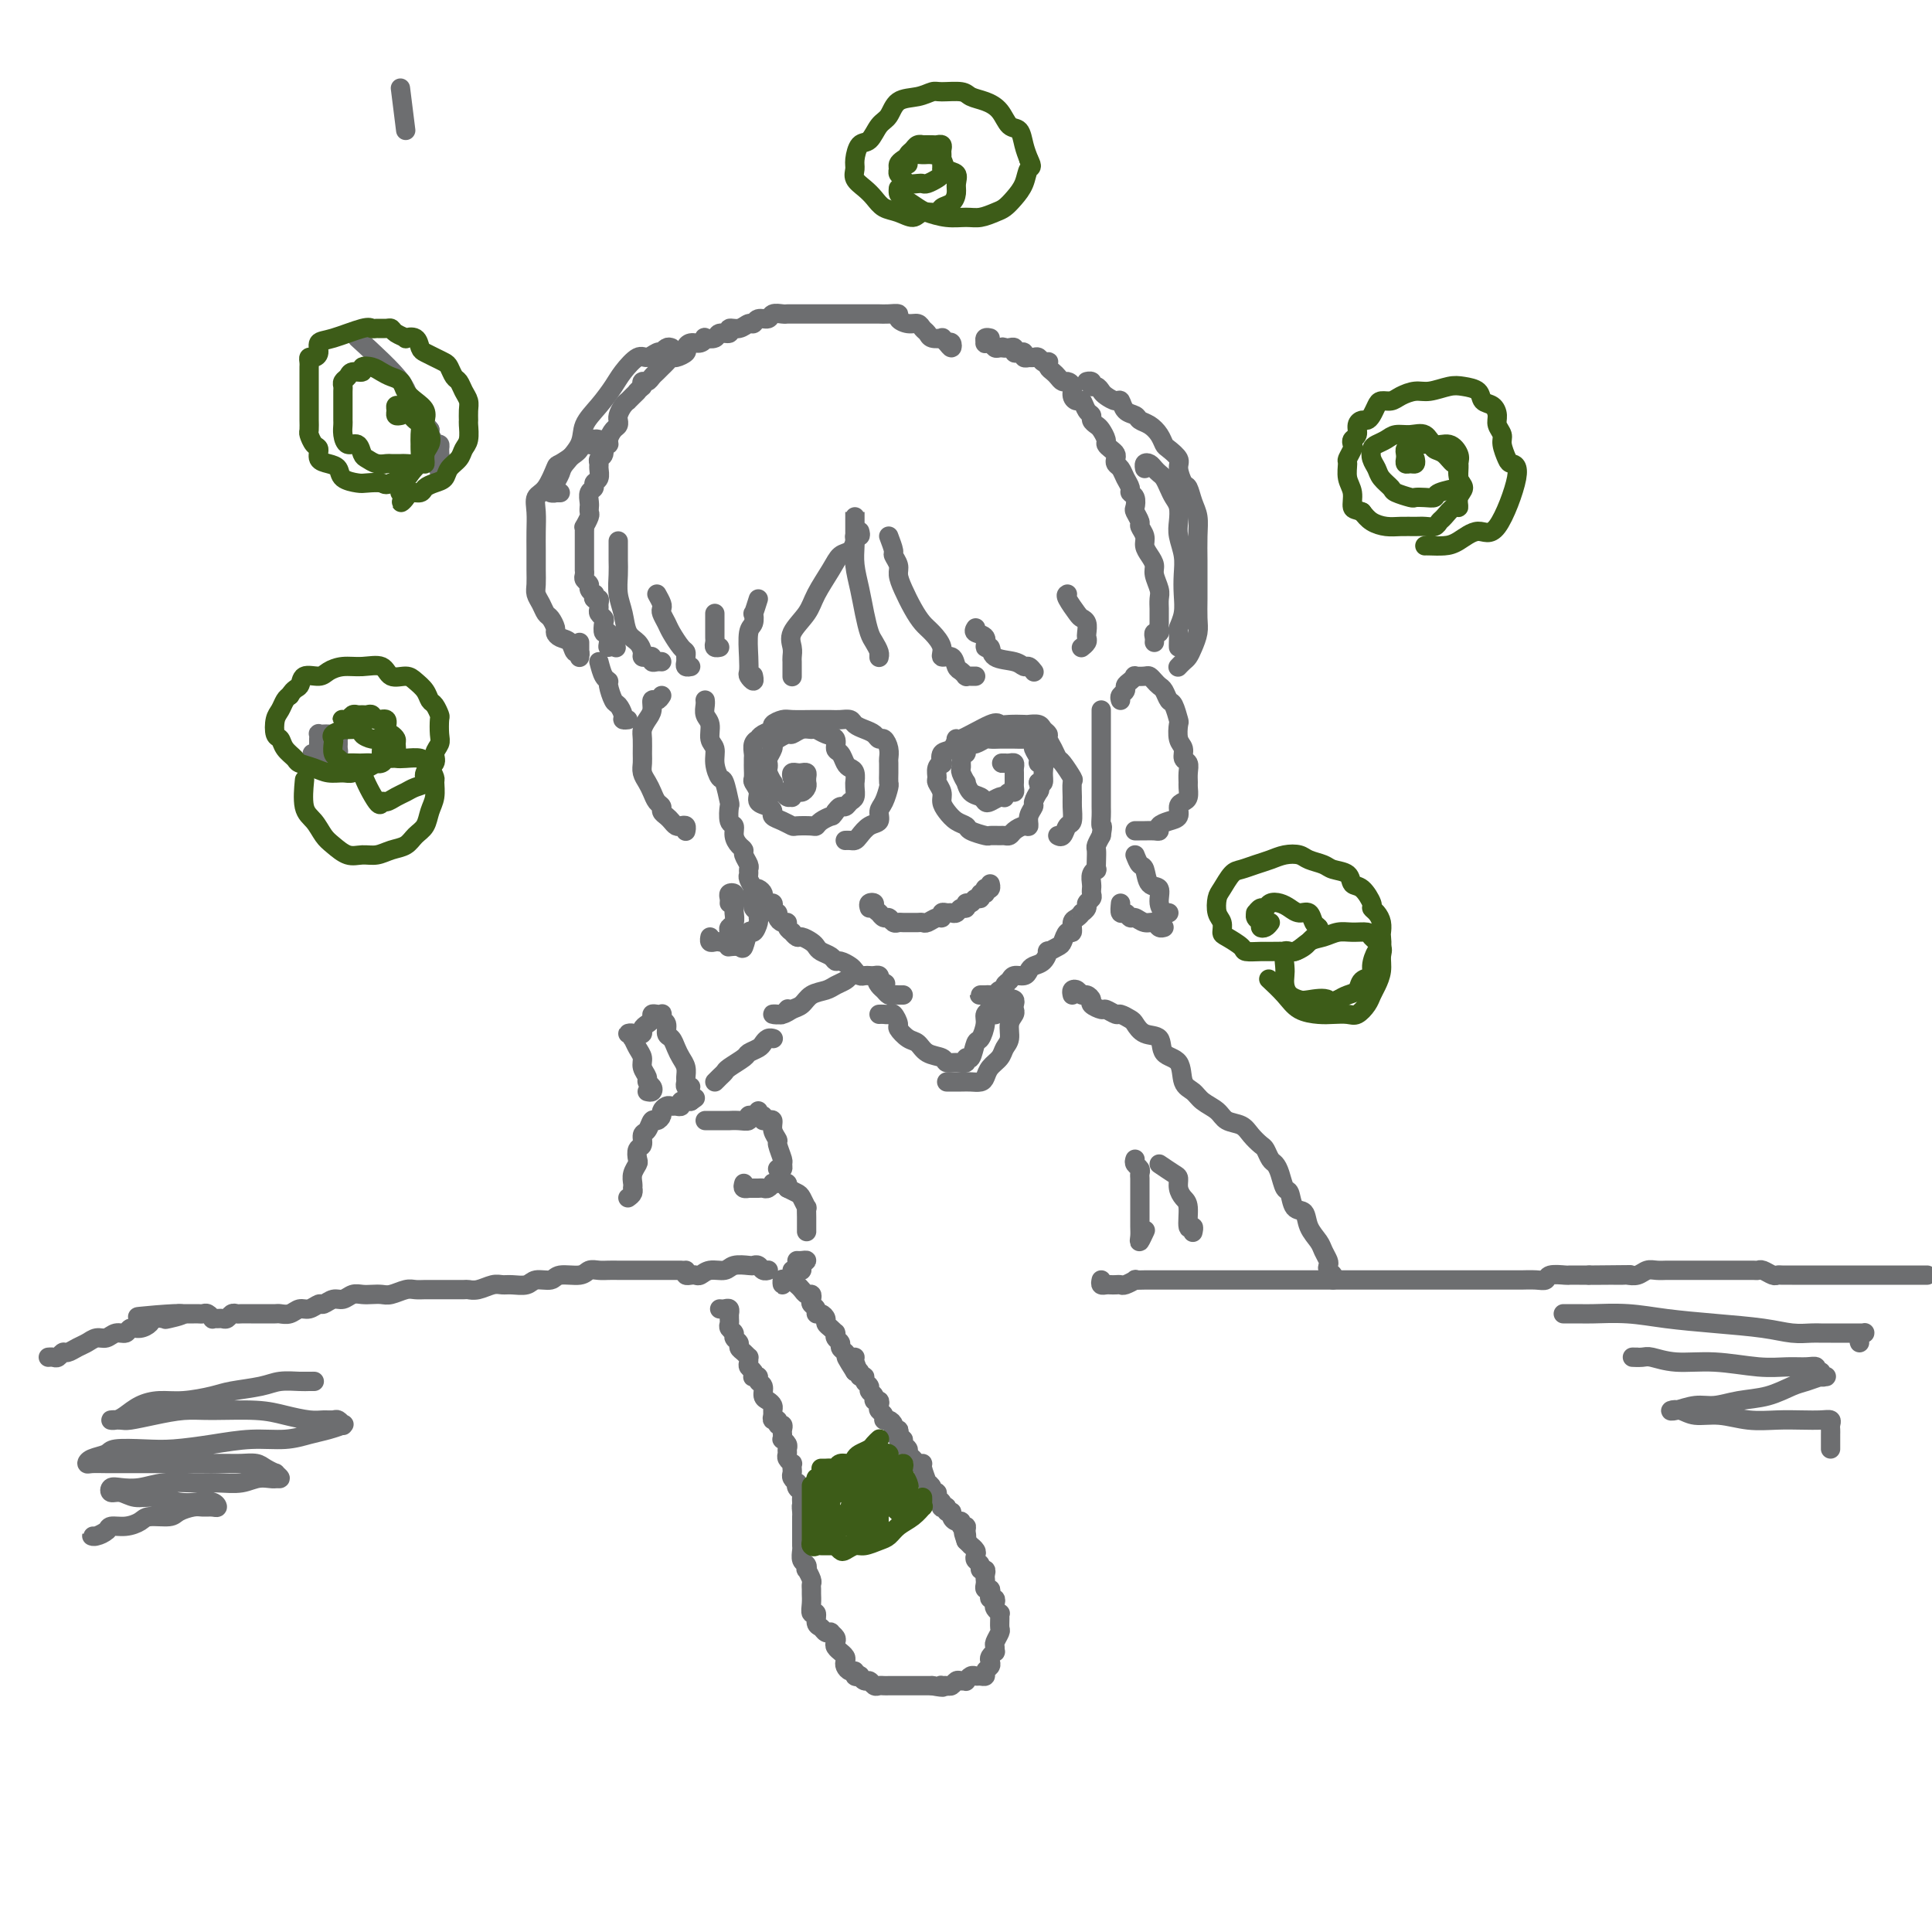 <svg viewBox='0 0 400 400' version='1.1' xmlns='http://www.w3.org/2000/svg' xmlns:xlink='http://www.w3.org/1999/xlink'><g fill='none' stroke='rgb(109,110,112)' stroke-width='4' stroke-linecap='round' stroke-linejoin='round'><path d='M141,263c-0.634,0.000 -1.267,0.000 -2,0c-0.733,-0.000 -1.565,-0.000 -2,0c-0.435,0.000 -0.473,0.000 -1,0c-0.527,-0.000 -1.545,-0.000 -2,0c-0.455,0.000 -0.348,0.000 -1,0c-0.652,-0.000 -2.062,-0.001 -3,0c-0.938,0.001 -1.404,0.004 -2,0c-0.596,-0.004 -1.322,-0.016 -2,0c-0.678,0.016 -1.307,0.061 -2,0c-0.693,-0.061 -1.450,-0.228 -2,0c-0.550,0.228 -0.895,0.849 -2,1c-1.105,0.151 -2.971,-0.170 -4,0c-1.029,0.170 -1.220,0.830 -2,1c-0.780,0.170 -2.147,-0.152 -3,0c-0.853,0.152 -1.190,0.776 -2,1c-0.810,0.224 -2.091,0.046 -3,0c-0.909,-0.046 -1.446,0.040 -2,0c-0.554,-0.040 -1.126,-0.207 -2,0c-0.874,0.207 -2.051,0.787 -3,1c-0.949,0.213 -1.672,0.057 -2,0c-0.328,-0.057 -0.262,-0.015 -1,0c-0.738,0.015 -2.281,0.004 -3,0c-0.719,-0.004 -0.614,-0.002 -1,0c-0.386,0.002 -1.262,0.004 -2,0c-0.738,-0.004 -1.338,-0.015 -2,0c-0.662,0.015 -1.385,0.057 -2,0c-0.615,-0.057 -1.123,-0.211 -2,0c-0.877,0.211 -2.122,0.788 -3,1c-0.878,0.212 -1.390,0.061 -2,0c-0.610,-0.061 -1.318,-0.032 -2,0c-0.682,0.032 -1.338,0.065 -2,0c-0.662,-0.065 -1.328,-0.229 -2,0c-0.672,0.229 -1.349,0.850 -2,1c-0.651,0.150 -1.277,-0.171 -2,0c-0.723,0.171 -1.544,0.834 -2,1c-0.456,0.166 -0.546,-0.166 -1,0c-0.454,0.166 -1.273,0.829 -2,1c-0.727,0.171 -1.363,-0.150 -2,0c-0.637,0.150 -1.274,0.772 -2,1c-0.726,0.228 -1.541,0.061 -2,0c-0.459,-0.061 -0.560,-0.016 -1,0c-0.440,0.016 -1.217,0.005 -2,0c-0.783,-0.005 -1.572,-0.002 -2,0c-0.428,0.002 -0.496,0.004 -1,0c-0.504,-0.004 -1.445,-0.015 -2,0c-0.555,0.015 -0.726,0.057 -1,0c-0.274,-0.057 -0.652,-0.212 -1,0c-0.348,0.212 -0.667,0.790 -1,1c-0.333,0.210 -0.681,0.053 -1,0c-0.319,-0.053 -0.610,0.000 -1,0c-0.390,-0.000 -0.878,-0.053 -1,0c-0.122,0.053 0.121,0.210 0,0c-0.121,-0.210 -0.605,-0.788 -1,-1c-0.395,-0.212 -0.701,-0.057 -1,0c-0.299,0.057 -0.591,0.015 -1,0c-0.409,-0.015 -0.934,-0.004 -1,0c-0.066,0.004 0.328,0.001 0,0c-0.328,-0.001 -1.380,-0.000 -2,0c-0.620,0.000 -0.810,0.000 -1,0'/><path d='M37,272c-16.263,1.332 -4.920,0.164 -1,0c3.920,-0.164 0.418,0.678 -1,1c-1.418,0.322 -0.751,0.124 -1,0c-0.249,-0.124 -1.414,-0.173 -2,0c-0.586,0.173 -0.594,0.567 -1,1c-0.406,0.433 -1.211,0.905 -2,1c-0.789,0.095 -1.562,-0.185 -2,0c-0.438,0.185 -0.540,0.837 -1,1c-0.460,0.163 -1.278,-0.164 -2,0c-0.722,0.164 -1.349,0.819 -2,1c-0.651,0.181 -1.326,-0.110 -2,0c-0.674,0.110 -1.346,0.622 -2,1c-0.654,0.378 -1.288,0.623 -2,1c-0.712,0.377 -1.501,0.886 -2,1c-0.499,0.114 -0.708,-0.165 -1,0c-0.292,0.165 -0.666,0.776 -1,1c-0.334,0.224 -0.628,0.060 -1,0c-0.372,-0.060 -0.820,-0.017 -1,0c-0.180,0.017 -0.090,0.009 0,0'/><path d='M228,265c-0.089,0.422 -0.178,0.845 0,1c0.178,0.155 0.624,0.043 1,0c0.376,-0.043 0.683,-0.015 1,0c0.317,0.015 0.644,0.018 1,0c0.356,-0.018 0.741,-0.057 1,0c0.259,0.057 0.391,0.212 1,0c0.609,-0.212 1.697,-0.789 2,-1c0.303,-0.211 -0.177,-0.057 0,0c0.177,0.057 1.010,0.015 2,0c0.990,-0.015 2.137,-0.004 3,0c0.863,0.004 1.442,0.001 2,0c0.558,-0.001 1.094,-0.000 2,0c0.906,0.000 2.183,0.000 3,0c0.817,-0.000 1.174,-0.000 2,0c0.826,0.000 2.122,0.000 3,0c0.878,-0.000 1.337,-0.000 2,0c0.663,0.000 1.528,0.000 2,0c0.472,-0.000 0.549,-0.000 1,0c0.451,0.000 1.276,0.000 2,0c0.724,-0.000 1.348,-0.000 2,0c0.652,0.000 1.330,0.000 2,0c0.670,-0.000 1.330,-0.000 2,0c0.670,0.000 1.350,0.000 2,0c0.650,-0.000 1.272,-0.000 2,0c0.728,0.000 1.564,0.000 2,0c0.436,-0.000 0.473,-0.000 1,0c0.527,0.000 1.544,0.000 2,0c0.456,-0.000 0.350,-0.000 1,0c0.650,0.000 2.056,0.000 3,0c0.944,-0.000 1.427,0.000 2,0c0.573,0.000 1.238,-0.000 2,0c0.762,0.000 1.622,0.000 2,0c0.378,-0.000 0.275,-0.000 1,0c0.725,0.000 2.277,0.000 3,0c0.723,-0.000 0.616,-0.000 1,0c0.384,0.000 1.257,0.000 2,0c0.743,-0.000 1.355,-0.000 2,0c0.645,0.000 1.324,0.000 2,0c0.676,-0.000 1.350,-0.000 2,0c0.650,0.000 1.277,0.000 2,0c0.723,-0.000 1.541,-0.000 2,0c0.459,0.000 0.559,0.000 1,0c0.441,-0.000 1.221,-0.000 2,0c0.779,0.000 1.555,0.000 2,0c0.445,-0.000 0.557,-0.000 1,0c0.443,0.000 1.216,0.000 2,0c0.784,-0.000 1.578,-0.000 2,0c0.422,0.000 0.470,0.001 1,0c0.530,-0.001 1.540,-0.004 2,0c0.460,0.004 0.369,0.015 1,0c0.631,-0.015 1.986,-0.057 3,0c1.014,0.057 1.689,0.211 2,0c0.311,-0.211 0.257,-0.789 1,-1c0.743,-0.211 2.282,-0.057 3,0c0.718,0.057 0.617,0.015 1,0c0.383,-0.015 1.252,-0.004 2,0c0.748,0.004 1.374,0.002 2,0'/><path d='M329,264c15.965,-0.155 5.376,-0.042 2,0c-3.376,0.042 0.460,0.012 2,0c1.540,-0.012 0.783,-0.007 1,0c0.217,0.007 1.409,0.016 2,0c0.591,-0.016 0.582,-0.057 1,0c0.418,0.057 1.264,0.211 2,0c0.736,-0.211 1.362,-0.789 2,-1c0.638,-0.211 1.287,-0.057 2,0c0.713,0.057 1.491,0.015 2,0c0.509,-0.015 0.748,-0.004 1,0c0.252,0.004 0.518,0.001 1,0c0.482,-0.001 1.180,-0.000 2,0c0.820,0.000 1.763,0.000 2,0c0.237,-0.000 -0.232,-0.000 0,0c0.232,0.000 1.165,-0.000 2,0c0.835,0.000 1.571,0.000 2,0c0.429,-0.000 0.553,-0.000 1,0c0.447,0.000 1.219,0.000 2,0c0.781,-0.000 1.570,-0.001 2,0c0.430,0.001 0.500,0.004 1,0c0.500,-0.004 1.429,-0.015 2,0c0.571,0.015 0.782,0.057 1,0c0.218,-0.057 0.442,-0.211 1,0c0.558,0.211 1.449,0.789 2,1c0.551,0.211 0.762,0.057 1,0c0.238,-0.057 0.501,-0.015 1,0c0.499,0.015 1.232,0.004 2,0c0.768,-0.004 1.570,-0.001 2,0c0.430,0.001 0.486,0.000 1,0c0.514,-0.000 1.485,-0.000 2,0c0.515,0.000 0.574,0.000 1,0c0.426,-0.000 1.218,-0.000 2,0c0.782,0.000 1.553,0.000 2,0c0.447,-0.000 0.570,-0.000 1,0c0.430,0.000 1.165,0.000 2,0c0.835,-0.000 1.768,-0.000 2,0c0.232,0.000 -0.237,0.000 0,0c0.237,-0.000 1.181,-0.000 2,0c0.819,0.000 1.515,0.000 2,0c0.485,-0.000 0.760,-0.000 1,0c0.240,0.000 0.446,0.000 1,0c0.554,-0.000 1.458,-0.000 2,0c0.542,0.000 0.723,0.000 1,0c0.277,-0.000 0.649,-0.000 1,0c0.351,0.000 0.682,0.000 1,0c0.318,-0.000 0.624,-0.000 1,0c0.376,0.000 0.822,0.000 1,0c0.178,0.000 0.089,0.000 0,0'/><path d='M326,272c-0.330,0.000 -0.661,0.000 -1,0c-0.339,-0.000 -0.687,-0.001 -1,0c-0.313,0.001 -0.591,0.003 0,0c0.591,-0.003 2.050,-0.012 3,0c0.950,0.012 1.390,0.044 3,0c1.610,-0.044 4.390,-0.166 7,0c2.610,0.166 5.049,0.619 8,1c2.951,0.381 6.415,0.691 10,1c3.585,0.309 7.292,0.619 10,1c2.708,0.381 4.417,0.834 6,1c1.583,0.166 3.039,0.044 4,0c0.961,-0.044 1.427,-0.012 2,0c0.573,0.012 1.252,0.003 2,0c0.748,-0.003 1.563,-0.001 2,0c0.437,0.001 0.495,0.000 1,0c0.505,-0.000 1.457,-0.001 2,0c0.543,0.001 0.678,0.003 1,0c0.322,-0.003 0.832,-0.011 1,0c0.168,0.011 -0.008,0.042 0,0c0.008,-0.042 0.198,-0.155 0,0c-0.198,0.155 -0.784,0.580 -1,1c-0.216,0.420 -0.062,0.834 0,1c0.062,0.166 0.031,0.083 0,0'/><path d='M339,281c-0.616,-0.009 -1.232,-0.017 -1,0c0.232,0.017 1.313,0.061 2,0c0.687,-0.061 0.980,-0.227 2,0c1.020,0.227 2.766,0.846 5,1c2.234,0.154 4.957,-0.156 8,0c3.043,0.156 6.408,0.778 9,1c2.592,0.222 4.411,0.044 6,0c1.589,-0.044 2.947,0.044 4,0c1.053,-0.044 1.803,-0.222 2,0c0.197,0.222 -0.157,0.844 0,1c0.157,0.156 0.825,-0.155 1,0c0.175,0.155 -0.145,0.777 0,1c0.145,0.223 0.753,0.048 1,0c0.247,-0.048 0.133,0.033 0,0c-0.133,-0.033 -0.285,-0.178 -1,0c-0.715,0.178 -1.993,0.679 -3,1c-1.007,0.321 -1.741,0.463 -3,1c-1.259,0.537 -3.041,1.468 -5,2c-1.959,0.532 -4.096,0.665 -6,1c-1.904,0.335 -3.577,0.873 -5,1c-1.423,0.127 -2.598,-0.158 -4,0c-1.402,0.158 -3.031,0.759 -4,1c-0.969,0.241 -1.279,0.121 -1,0c0.279,-0.121 1.147,-0.243 2,0c0.853,0.243 1.690,0.850 3,1c1.310,0.150 3.092,-0.156 5,0c1.908,0.156 3.941,0.773 6,1c2.059,0.227 4.145,0.064 6,0c1.855,-0.064 3.478,-0.028 5,0c1.522,0.028 2.944,0.049 4,0c1.056,-0.049 1.747,-0.167 2,0c0.253,0.167 0.068,0.618 0,1c-0.068,0.382 -0.018,0.694 0,1c0.018,0.306 0.005,0.608 0,1c-0.005,0.392 -0.001,0.876 0,1c0.001,0.124 0.000,-0.111 0,0c-0.000,0.111 -0.000,0.568 0,1c0.000,0.432 0.000,0.838 0,1c-0.000,0.162 -0.000,0.081 0,0'/><path d='M62,286c1.347,0.002 2.695,0.003 3,0c0.305,-0.003 -0.432,-0.012 -1,0c-0.568,0.012 -0.968,0.044 -2,0c-1.032,-0.044 -2.698,-0.166 -4,0c-1.302,0.166 -2.241,0.618 -4,1c-1.759,0.382 -4.336,0.693 -6,1c-1.664,0.307 -2.413,0.611 -4,1c-1.587,0.389 -4.011,0.865 -6,1c-1.989,0.135 -3.544,-0.069 -5,0c-1.456,0.069 -2.814,0.411 -4,1c-1.186,0.589 -2.198,1.427 -3,2c-0.802,0.573 -1.392,0.883 -2,1c-0.608,0.117 -1.234,0.042 -1,0c0.234,-0.042 1.328,-0.049 2,0c0.672,0.049 0.923,0.156 2,0c1.077,-0.156 2.979,-0.575 5,-1c2.021,-0.425 4.162,-0.856 6,-1c1.838,-0.144 3.374,-0.000 6,0c2.626,0.000 6.343,-0.143 9,0c2.657,0.143 4.256,0.573 6,1c1.744,0.427 3.634,0.850 5,1c1.366,0.150 2.208,0.026 3,0c0.792,-0.026 1.535,0.045 2,0c0.465,-0.045 0.652,-0.205 1,0c0.348,0.205 0.856,0.776 1,1c0.144,0.224 -0.076,0.103 0,0c0.076,-0.103 0.449,-0.186 0,0c-0.449,0.186 -1.719,0.641 -3,1c-1.281,0.359 -2.571,0.622 -4,1c-1.429,0.378 -2.995,0.872 -5,1c-2.005,0.128 -4.450,-0.110 -7,0c-2.550,0.110 -5.206,0.568 -8,1c-2.794,0.432 -5.725,0.836 -8,1c-2.275,0.164 -3.892,0.086 -6,0c-2.108,-0.086 -4.707,-0.181 -6,0c-1.293,0.181 -1.281,0.637 -2,1c-0.719,0.363 -2.171,0.633 -3,1c-0.829,0.367 -1.035,0.830 -1,1c0.035,0.170 0.312,0.045 1,0c0.688,-0.045 1.789,-0.012 3,0c1.211,0.012 2.533,0.003 4,0c1.467,-0.003 3.077,-0.001 5,0c1.923,0.001 4.157,-0.001 6,0c1.843,0.001 3.294,0.003 5,0c1.706,-0.003 3.666,-0.011 5,0c1.334,0.011 2.041,0.040 3,0c0.959,-0.040 2.170,-0.151 3,0c0.830,0.151 1.278,0.562 2,1c0.722,0.438 1.719,0.901 2,1c0.281,0.099 -0.155,-0.166 0,0c0.155,0.166 0.901,0.762 1,1c0.099,0.238 -0.451,0.119 -1,0'/><path d='M57,306c0.117,0.403 -1.591,-0.089 -3,0c-1.409,0.089 -2.519,0.760 -4,1c-1.481,0.240 -3.335,0.051 -5,0c-1.665,-0.051 -3.143,0.038 -5,0c-1.857,-0.038 -4.093,-0.202 -6,0c-1.907,0.202 -3.487,0.771 -5,1c-1.513,0.229 -2.961,0.118 -4,0c-1.039,-0.118 -1.669,-0.243 -2,0c-0.331,0.243 -0.364,0.853 0,1c0.364,0.147 1.125,-0.171 2,0c0.875,0.171 1.863,0.829 3,1c1.137,0.171 2.425,-0.147 4,0c1.575,0.147 3.439,0.757 5,1c1.561,0.243 2.818,0.118 4,0c1.182,-0.118 2.287,-0.228 3,0c0.713,0.228 1.032,0.796 1,1c-0.032,0.204 -0.415,0.045 -1,0c-0.585,-0.045 -1.372,0.026 -2,0c-0.628,-0.026 -1.098,-0.148 -2,0c-0.902,0.148 -2.236,0.565 -3,1c-0.764,0.435 -0.958,0.886 -2,1c-1.042,0.114 -2.933,-0.110 -4,0c-1.067,0.110 -1.312,0.555 -2,1c-0.688,0.445 -1.821,0.889 -3,1c-1.179,0.111 -2.405,-0.113 -3,0c-0.595,0.113 -0.558,0.562 -1,1c-0.442,0.438 -1.361,0.863 -2,1c-0.639,0.137 -0.996,-0.015 -1,0c-0.004,0.015 0.345,0.196 1,0c0.655,-0.196 1.616,-0.770 2,-1c0.384,-0.230 0.192,-0.115 0,0'/><path d='M146,145c0.002,0.017 0.005,0.034 0,0c-0.005,-0.034 -0.016,-0.118 0,0c0.016,0.118 0.061,0.440 0,1c-0.061,0.560 -0.227,1.360 0,2c0.227,0.640 0.849,1.121 1,2c0.151,0.879 -0.167,2.154 0,3c0.167,0.846 0.819,1.261 1,2c0.181,0.739 -0.109,1.803 0,3c0.109,1.197 0.617,2.528 1,3c0.383,0.472 0.643,0.087 1,1c0.357,0.913 0.813,3.126 1,4c0.187,0.874 0.105,0.409 0,1c-0.105,0.591 -0.234,2.239 0,3c0.234,0.761 0.832,0.637 1,1c0.168,0.363 -0.095,1.214 0,2c0.095,0.786 0.547,1.506 1,2c0.453,0.494 0.906,0.763 1,1c0.094,0.237 -0.172,0.444 0,1c0.172,0.556 0.782,1.463 1,2c0.218,0.537 0.044,0.704 0,1c-0.044,0.296 0.044,0.719 0,1c-0.044,0.281 -0.218,0.418 0,1c0.218,0.582 0.828,1.609 1,2c0.172,0.391 -0.095,0.147 0,0c0.095,-0.147 0.551,-0.198 1,0c0.449,0.198 0.891,0.644 1,1c0.109,0.356 -0.115,0.621 0,1c0.115,0.379 0.571,0.871 1,1c0.429,0.129 0.832,-0.106 1,0c0.168,0.106 0.100,0.554 0,1c-0.100,0.446 -0.233,0.889 0,1c0.233,0.111 0.832,-0.111 1,0c0.168,0.111 -0.095,0.556 0,1c0.095,0.444 0.546,0.889 1,1c0.454,0.111 0.909,-0.110 1,0c0.091,0.110 -0.184,0.550 0,1c0.184,0.450 0.827,0.908 1,1c0.173,0.092 -0.122,-0.183 0,0c0.122,0.183 0.662,0.823 1,1c0.338,0.177 0.476,-0.107 1,0c0.524,0.107 1.436,0.607 2,1c0.564,0.393 0.780,0.679 1,1c0.220,0.321 0.444,0.678 1,1c0.556,0.322 1.444,0.611 2,1c0.556,0.389 0.779,0.879 1,1c0.221,0.121 0.440,-0.125 1,0c0.560,0.125 1.459,0.622 2,1c0.541,0.378 0.722,0.637 1,1c0.278,0.363 0.653,0.828 1,1c0.347,0.172 0.668,0.049 1,0c0.332,-0.049 0.677,-0.023 1,0c0.323,0.023 0.626,0.045 1,0c0.374,-0.045 0.821,-0.156 1,0c0.179,0.156 0.089,0.578 0,1'/><path d='M182,203c2.643,1.344 0.749,0.202 0,0c-0.749,-0.202 -0.354,0.534 0,1c0.354,0.466 0.668,0.661 1,1c0.332,0.339 0.681,0.823 1,1c0.319,0.177 0.608,0.047 1,0c0.392,-0.047 0.889,-0.013 1,0c0.111,0.013 -0.162,0.003 0,0c0.162,-0.003 0.761,-0.001 1,0c0.239,0.001 0.120,0.000 0,0'/><path d='M205,206c-0.451,-0.000 -0.901,-0.000 -1,0c-0.099,0.000 0.155,0.000 0,0c-0.155,-0.000 -0.718,-0.000 -1,0c-0.282,0.000 -0.283,0.001 0,0c0.283,-0.001 0.849,-0.004 1,0c0.151,0.004 -0.113,0.016 0,0c0.113,-0.016 0.604,-0.060 1,0c0.396,0.060 0.698,0.224 1,0c0.302,-0.224 0.605,-0.834 1,-1c0.395,-0.166 0.883,0.114 1,0c0.117,-0.114 -0.137,-0.622 0,-1c0.137,-0.378 0.666,-0.626 1,-1c0.334,-0.374 0.474,-0.872 1,-1c0.526,-0.128 1.437,0.116 2,0c0.563,-0.116 0.776,-0.590 1,-1c0.224,-0.410 0.459,-0.754 1,-1c0.541,-0.246 1.388,-0.393 2,-1c0.612,-0.607 0.990,-1.673 1,-2c0.010,-0.327 -0.347,0.086 0,0c0.347,-0.086 1.399,-0.671 2,-1c0.601,-0.329 0.752,-0.402 1,-1c0.248,-0.598 0.592,-1.719 1,-2c0.408,-0.281 0.879,0.279 1,0c0.121,-0.279 -0.107,-1.398 0,-2c0.107,-0.602 0.549,-0.686 1,-1c0.451,-0.314 0.909,-0.858 1,-1c0.091,-0.142 -0.186,0.117 0,0c0.186,-0.117 0.834,-0.610 1,-1c0.166,-0.390 -0.152,-0.678 0,-1c0.152,-0.322 0.773,-0.677 1,-1c0.227,-0.323 0.060,-0.615 0,-1c-0.060,-0.385 -0.012,-0.864 0,-1c0.012,-0.136 -0.011,0.070 0,0c0.011,-0.070 0.055,-0.417 0,-1c-0.055,-0.583 -0.211,-1.403 0,-2c0.211,-0.597 0.788,-0.971 1,-1c0.212,-0.029 0.060,0.288 0,0c-0.060,-0.288 -0.026,-1.180 0,-2c0.026,-0.820 0.046,-1.567 0,-2c-0.046,-0.433 -0.156,-0.552 0,-1c0.156,-0.448 0.578,-1.224 1,-2'/><path d='M228,173c0.464,-2.669 0.124,-1.841 0,-2c-0.124,-0.159 -0.033,-1.306 0,-2c0.033,-0.694 0.009,-0.934 0,-2c-0.009,-1.066 -0.002,-2.958 0,-4c0.002,-1.042 0.001,-1.234 0,-2c-0.001,-0.766 -0.000,-2.107 0,-3c0.000,-0.893 0.000,-1.338 0,-2c-0.000,-0.662 -0.000,-1.540 0,-2c0.000,-0.460 0.000,-0.501 0,-1c-0.000,-0.499 -0.000,-1.457 0,-2c0.000,-0.543 0.000,-0.671 0,-1c-0.000,-0.329 -0.000,-0.859 0,-1c0.000,-0.141 0.000,0.107 0,0c-0.000,-0.107 -0.000,-0.567 0,-1c0.000,-0.433 0.000,-0.838 0,-1c-0.000,-0.162 -0.000,-0.081 0,0'/><path d='M232,145c-0.119,-0.334 -0.238,-0.668 0,-1c0.238,-0.332 0.832,-0.664 1,-1c0.168,-0.336 -0.092,-0.678 0,-1c0.092,-0.322 0.535,-0.623 1,-1c0.465,-0.377 0.951,-0.830 1,-1c0.049,-0.170 -0.338,-0.056 0,0c0.338,0.056 1.400,0.055 2,0c0.600,-0.055 0.738,-0.165 1,0c0.262,0.165 0.647,0.605 1,1c0.353,0.395 0.673,0.744 1,1c0.327,0.256 0.662,0.420 1,1c0.338,0.580 0.678,1.577 1,2c0.322,0.423 0.626,0.273 1,1c0.374,0.727 0.817,2.331 1,3c0.183,0.669 0.105,0.402 0,1c-0.105,0.598 -0.238,2.061 0,3c0.238,0.939 0.849,1.355 1,2c0.151,0.645 -0.156,1.520 0,2c0.156,0.480 0.774,0.566 1,1c0.226,0.434 0.058,1.216 0,2c-0.058,0.784 -0.006,1.571 0,2c0.006,0.429 -0.036,0.500 0,1c0.036,0.500 0.148,1.429 0,2c-0.148,0.571 -0.555,0.783 -1,1c-0.445,0.217 -0.928,0.440 -1,1c-0.072,0.560 0.266,1.456 0,2c-0.266,0.544 -1.136,0.734 -2,1c-0.864,0.266 -1.723,0.607 -2,1c-0.277,0.393 0.027,0.837 0,1c-0.027,0.163 -0.385,0.044 -1,0c-0.615,-0.044 -1.485,-0.012 -2,0c-0.515,0.012 -0.674,0.003 -1,0c-0.326,-0.003 -0.819,-0.001 -1,0c-0.181,0.001 -0.052,0.000 0,0c0.052,-0.000 0.026,-0.000 0,0'/><path d='M137,144c-0.303,0.471 -0.607,0.941 -1,1c-0.393,0.059 -0.876,-0.295 -1,0c-0.124,0.295 0.110,1.237 0,2c-0.110,0.763 -0.565,1.345 -1,2c-0.435,0.655 -0.849,1.383 -1,2c-0.151,0.617 -0.037,1.124 0,2c0.037,0.876 -0.001,2.121 0,3c0.001,0.879 0.041,1.391 0,2c-0.041,0.609 -0.165,1.315 0,2c0.165,0.685 0.618,1.349 1,2c0.382,0.651 0.694,1.288 1,2c0.306,0.712 0.607,1.500 1,2c0.393,0.500 0.879,0.712 1,1c0.121,0.288 -0.122,0.652 0,1c0.122,0.348 0.611,0.681 1,1c0.389,0.319 0.679,0.625 1,1c0.321,0.375 0.675,0.818 1,1c0.325,0.182 0.623,0.101 1,0c0.377,-0.101 0.833,-0.223 1,0c0.167,0.223 0.045,0.791 0,1c-0.045,0.209 -0.013,0.060 0,0c0.013,-0.060 0.006,-0.030 0,0'/><path d='M177,108c-0.000,-0.284 -0.000,-0.568 0,-1c0.000,-0.432 0.000,-1.011 0,-1c-0.000,0.011 -0.001,0.613 0,1c0.001,0.387 0.003,0.560 0,1c-0.003,0.440 -0.012,1.149 0,2c0.012,0.851 0.045,1.846 0,3c-0.045,1.154 -0.167,2.469 0,4c0.167,1.531 0.623,3.278 1,5c0.377,1.722 0.675,3.418 1,5c0.325,1.582 0.675,3.051 1,4c0.325,0.949 0.623,1.378 1,2c0.377,0.622 0.833,1.436 1,2c0.167,0.564 0.045,0.880 0,1c-0.045,0.120 -0.012,0.046 0,0c0.012,-0.046 0.003,-0.064 0,0c-0.003,0.064 -0.001,0.210 0,0c0.001,-0.210 0.000,-0.774 0,-1c-0.000,-0.226 -0.000,-0.113 0,0'/><path d='M184,111c0.454,1.204 0.909,2.407 1,3c0.091,0.593 -0.180,0.574 0,1c0.180,0.426 0.811,1.297 1,2c0.189,0.703 -0.063,1.237 0,2c0.063,0.763 0.442,1.755 1,3c0.558,1.245 1.297,2.744 2,4c0.703,1.256 1.372,2.268 2,3c0.628,0.732 1.215,1.184 2,2c0.785,0.816 1.768,1.997 2,3c0.232,1.003 -0.288,1.828 0,2c0.288,0.172 1.384,-0.308 2,0c0.616,0.308 0.753,1.403 1,2c0.247,0.597 0.605,0.696 1,1c0.395,0.304 0.828,0.814 1,1c0.172,0.186 0.085,0.050 0,0c-0.085,-0.050 -0.167,-0.013 0,0c0.167,0.013 0.583,0.004 1,0c0.417,-0.004 0.833,-0.001 1,0c0.167,0.001 0.083,0.001 0,0'/><path d='M202,130c-0.235,0.374 -0.469,0.748 0,1c0.469,0.252 1.642,0.382 2,1c0.358,0.618 -0.097,1.725 0,2c0.097,0.275 0.747,-0.281 1,0c0.253,0.281 0.110,1.400 1,2c0.890,0.600 2.813,0.683 4,1c1.187,0.317 1.638,0.868 2,1c0.362,0.132 0.636,-0.157 1,0c0.364,0.157 0.818,0.759 1,1c0.182,0.241 0.091,0.120 0,0'/><path d='M239,133c0.030,-0.302 0.061,-0.605 0,-1c-0.061,-0.395 -0.212,-0.883 0,-1c0.212,-0.117 0.789,0.138 1,0c0.211,-0.138 0.056,-0.670 0,-1c-0.056,-0.330 -0.014,-0.457 0,-1c0.014,-0.543 -0.000,-1.500 0,-2c0.000,-0.500 0.015,-0.543 0,-1c-0.015,-0.457 -0.059,-1.330 0,-2c0.059,-0.670 0.222,-1.138 0,-2c-0.222,-0.862 -0.829,-2.117 -1,-3c-0.171,-0.883 0.094,-1.392 0,-2c-0.094,-0.608 -0.546,-1.313 -1,-2c-0.454,-0.687 -0.910,-1.354 -1,-2c-0.090,-0.646 0.186,-1.271 0,-2c-0.186,-0.729 -0.833,-1.561 -1,-2c-0.167,-0.439 0.148,-0.485 0,-1c-0.148,-0.515 -0.757,-1.499 -1,-2c-0.243,-0.501 -0.121,-0.518 0,-1c0.121,-0.482 0.240,-1.428 0,-2c-0.240,-0.572 -0.839,-0.769 -1,-1c-0.161,-0.231 0.114,-0.496 0,-1c-0.114,-0.504 -0.618,-1.248 -1,-2c-0.382,-0.752 -0.641,-1.511 -1,-2c-0.359,-0.489 -0.818,-0.709 -1,-1c-0.182,-0.291 -0.086,-0.654 0,-1c0.086,-0.346 0.164,-0.674 0,-1c-0.164,-0.326 -0.568,-0.651 -1,-1c-0.432,-0.349 -0.890,-0.723 -1,-1c-0.110,-0.277 0.129,-0.456 0,-1c-0.129,-0.544 -0.626,-1.454 -1,-2c-0.374,-0.546 -0.625,-0.728 -1,-1c-0.375,-0.272 -0.874,-0.633 -1,-1c-0.126,-0.367 0.120,-0.742 0,-1c-0.120,-0.258 -0.606,-0.401 -1,-1c-0.394,-0.599 -0.697,-1.653 -1,-2c-0.303,-0.347 -0.606,0.013 -1,0c-0.394,-0.013 -0.879,-0.399 -1,-1c-0.121,-0.601 0.123,-1.418 0,-2c-0.123,-0.582 -0.611,-0.929 -1,-1c-0.389,-0.071 -0.679,0.135 -1,0c-0.321,-0.135 -0.674,-0.611 -1,-1c-0.326,-0.389 -0.626,-0.692 -1,-1c-0.374,-0.308 -0.821,-0.622 -1,-1c-0.179,-0.378 -0.089,-0.819 0,-1c0.089,-0.181 0.178,-0.101 0,0c-0.178,0.101 -0.622,0.223 -1,0c-0.378,-0.223 -0.689,-0.792 -1,-1c-0.311,-0.208 -0.623,-0.055 -1,0c-0.377,0.055 -0.818,0.011 -1,0c-0.182,-0.011 -0.104,0.011 0,0c0.104,-0.011 0.234,-0.054 0,0c-0.234,0.054 -0.832,0.207 -1,0c-0.168,-0.207 0.096,-0.773 0,-1c-0.096,-0.227 -0.551,-0.113 -1,0c-0.449,0.113 -0.894,0.226 -1,0c-0.106,-0.226 0.125,-0.792 0,-1c-0.125,-0.208 -0.607,-0.060 -1,0c-0.393,0.060 -0.696,0.030 -1,0'/><path d='M208,72c-1.035,-0.305 -0.124,-0.068 0,0c0.124,0.068 -0.541,-0.033 -1,0c-0.459,0.033 -0.712,0.201 -1,0c-0.288,-0.201 -0.609,-0.772 -1,-1c-0.391,-0.228 -0.851,-0.114 -1,0c-0.149,0.114 0.011,0.226 0,0c-0.011,-0.226 -0.195,-0.792 0,-1c0.195,-0.208 0.770,-0.060 1,0c0.230,0.060 0.115,0.030 0,0'/><path d='M196,71c0.401,-0.136 0.803,-0.271 1,0c0.197,0.271 0.190,0.949 0,1c-0.190,0.051 -0.561,-0.525 -1,-1c-0.439,-0.475 -0.944,-0.848 -1,-1c-0.056,-0.152 0.336,-0.083 0,0c-0.336,0.083 -1.402,0.181 -2,0c-0.598,-0.181 -0.728,-0.640 -1,-1c-0.272,-0.360 -0.684,-0.622 -1,-1c-0.316,-0.378 -0.535,-0.872 -1,-1c-0.465,-0.128 -1.175,0.109 -2,0c-0.825,-0.109 -1.764,-0.565 -2,-1c-0.236,-0.435 0.231,-0.849 0,-1c-0.231,-0.151 -1.161,-0.041 -2,0c-0.839,0.041 -1.587,0.011 -2,0c-0.413,-0.011 -0.491,-0.003 -1,0c-0.509,0.003 -1.450,0.001 -2,0c-0.550,-0.001 -0.711,-0.000 -1,0c-0.289,0.000 -0.707,0.000 -1,0c-0.293,-0.000 -0.462,-0.000 -1,0c-0.538,0.000 -1.444,0.000 -2,0c-0.556,-0.000 -0.760,0.000 -1,0c-0.240,-0.000 -0.515,-0.000 -1,0c-0.485,0.000 -1.180,0.000 -2,0c-0.820,-0.000 -1.764,-0.000 -2,0c-0.236,0.000 0.236,0.000 0,0c-0.236,-0.000 -1.181,-0.001 -2,0c-0.819,0.001 -1.514,0.004 -2,0c-0.486,-0.004 -0.764,-0.016 -1,0c-0.236,0.016 -0.431,0.061 -1,0c-0.569,-0.061 -1.514,-0.228 -2,0c-0.486,0.228 -0.514,0.850 -1,1c-0.486,0.150 -1.431,-0.171 -2,0c-0.569,0.171 -0.764,0.834 -1,1c-0.236,0.166 -0.515,-0.167 -1,0c-0.485,0.167 -1.175,0.833 -2,1c-0.825,0.167 -1.784,-0.165 -2,0c-0.216,0.165 0.311,0.828 0,1c-0.311,0.172 -1.458,-0.146 -2,0c-0.542,0.146 -0.477,0.756 -1,1c-0.523,0.244 -1.633,0.121 -2,0c-0.367,-0.121 0.009,-0.240 0,0c-0.009,0.240 -0.401,0.839 -1,1c-0.599,0.161 -1.403,-0.115 -2,0c-0.597,0.115 -0.986,0.622 -1,1c-0.014,0.378 0.347,0.626 0,1c-0.347,0.374 -1.402,0.874 -2,1c-0.598,0.126 -0.738,-0.121 -1,0c-0.262,0.121 -0.647,0.611 -1,1c-0.353,0.389 -0.673,0.678 -1,1c-0.327,0.322 -0.662,0.677 -1,1c-0.338,0.323 -0.678,0.612 -1,1c-0.322,0.388 -0.625,0.874 -1,1c-0.375,0.126 -0.821,-0.107 -1,0c-0.179,0.107 -0.089,0.553 0,1'/><path d='M133,80c-1.730,1.575 -1.055,1.013 -1,1c0.055,-0.013 -0.511,0.525 -1,1c-0.489,0.475 -0.902,0.888 -1,1c-0.098,0.112 0.117,-0.076 0,0c-0.117,0.076 -0.567,0.416 -1,1c-0.433,0.584 -0.851,1.412 -1,2c-0.149,0.588 -0.030,0.934 0,1c0.030,0.066 -0.029,-0.150 0,0c0.029,0.150 0.147,0.665 0,1c-0.147,0.335 -0.560,0.489 -1,1c-0.440,0.511 -0.906,1.380 -1,2c-0.094,0.620 0.185,0.993 0,1c-0.185,0.007 -0.835,-0.350 -1,0c-0.165,0.350 0.153,1.407 0,2c-0.153,0.593 -0.777,0.722 -1,1c-0.223,0.278 -0.045,0.705 0,1c0.045,0.295 -0.044,0.459 0,1c0.044,0.541 0.222,1.458 0,2c-0.222,0.542 -0.844,0.710 -1,1c-0.156,0.290 0.154,0.704 0,1c-0.154,0.296 -0.774,0.475 -1,1c-0.226,0.525 -0.060,1.396 0,2c0.060,0.604 0.012,0.940 0,1c-0.012,0.060 0.011,-0.156 0,0c-0.011,0.156 -0.055,0.685 0,1c0.055,0.315 0.211,0.417 0,1c-0.211,0.583 -0.789,1.648 -1,2c-0.211,0.352 -0.057,-0.008 0,0c0.057,0.008 0.015,0.383 0,1c-0.015,0.617 -0.004,1.475 0,2c0.004,0.525 0.001,0.718 0,1c-0.001,0.282 -0.000,0.654 0,1c0.000,0.346 -0.000,0.666 0,1c0.000,0.334 0.000,0.681 0,1c-0.000,0.319 -0.001,0.610 0,1c0.001,0.390 0.004,0.878 0,1c-0.004,0.122 -0.016,-0.122 0,0c0.016,0.122 0.061,0.611 0,1c-0.061,0.389 -0.226,0.677 0,1c0.226,0.323 0.844,0.679 1,1c0.156,0.321 -0.151,0.607 0,1c0.151,0.393 0.758,0.893 1,1c0.242,0.107 0.118,-0.179 0,0c-0.118,0.179 -0.229,0.821 0,1c0.229,0.179 0.797,-0.106 1,0c0.203,0.106 0.041,0.605 0,1c-0.041,0.395 0.041,0.688 0,1c-0.041,0.312 -0.203,0.642 0,1c0.203,0.358 0.773,0.743 1,1c0.227,0.257 0.112,0.385 0,1c-0.112,0.615 -0.223,1.717 0,2c0.223,0.283 0.778,-0.253 1,0c0.222,0.253 0.111,1.295 0,2c-0.111,0.705 -0.222,1.075 0,1c0.222,-0.075 0.778,-0.593 1,-1c0.222,-0.407 0.111,-0.704 0,-1'/><path d='M127,132c1.000,3.667 0.500,1.833 0,0'/><path d='M128,112c0.000,0.298 0.000,0.596 0,1c-0.000,0.404 -0.001,0.915 0,1c0.001,0.085 0.003,-0.257 0,0c-0.003,0.257 -0.013,1.112 0,2c0.013,0.888 0.048,1.809 0,3c-0.048,1.191 -0.181,2.651 0,4c0.181,1.349 0.675,2.586 1,4c0.325,1.414 0.482,3.006 1,4c0.518,0.994 1.397,1.390 2,2c0.603,0.610 0.931,1.435 1,2c0.069,0.565 -0.122,0.869 0,1c0.122,0.131 0.558,0.088 1,0c0.442,-0.088 0.889,-0.220 1,0c0.111,0.220 -0.115,0.791 0,1c0.115,0.209 0.569,0.056 1,0c0.431,-0.056 0.837,-0.016 1,0c0.163,0.016 0.081,0.008 0,0'/><path d='M136,123c0.416,0.749 0.831,1.498 1,2c0.169,0.502 0.090,0.758 0,1c-0.090,0.242 -0.192,0.470 0,1c0.192,0.530 0.678,1.360 1,2c0.322,0.640 0.479,1.088 1,2c0.521,0.912 1.407,2.287 2,3c0.593,0.713 0.895,0.766 1,1c0.105,0.234 0.014,0.651 0,1c-0.014,0.349 0.048,0.630 0,1c-0.048,0.370 -0.205,0.831 0,1c0.205,0.169 0.773,0.048 1,0c0.227,-0.048 0.114,-0.024 0,0'/><path d='M178,110c0.118,0.438 0.236,0.876 0,1c-0.236,0.124 -0.824,-0.065 -1,0c-0.176,0.065 0.062,0.383 0,1c-0.062,0.617 -0.424,1.532 -1,2c-0.576,0.468 -1.367,0.488 -2,1c-0.633,0.512 -1.108,1.516 -2,3c-0.892,1.484 -2.201,3.448 -3,5c-0.799,1.552 -1.090,2.692 -2,4c-0.910,1.308 -2.440,2.784 -3,4c-0.560,1.216 -0.150,2.172 0,3c0.150,0.828 0.040,1.527 0,2c-0.040,0.473 -0.011,0.719 0,1c0.011,0.281 0.003,0.597 0,1c-0.003,0.403 -0.001,0.893 0,1c0.001,0.107 0.000,-0.167 0,0c-0.000,0.167 -0.000,0.777 0,1c0.000,0.223 0.000,0.060 0,0c-0.000,-0.060 -0.000,-0.017 0,0c0.000,0.017 0.000,0.009 0,0'/><path d='M157,124c-0.415,1.322 -0.829,2.643 -1,3c-0.171,0.357 -0.098,-0.251 0,0c0.098,0.251 0.221,1.362 0,2c-0.221,0.638 -0.788,0.803 -1,2c-0.212,1.197 -0.071,3.427 0,5c0.071,1.573 0.072,2.488 0,3c-0.072,0.512 -0.215,0.622 0,1c0.215,0.378 0.789,1.025 1,1c0.211,-0.025 0.060,-0.721 0,-1c-0.060,-0.279 -0.030,-0.139 0,0'/><path d='M148,127c0.000,0.756 0.000,1.512 0,2c-0.000,0.488 -0.001,0.709 0,1c0.001,0.291 0.004,0.652 0,1c-0.004,0.348 -0.015,0.682 0,1c0.015,0.318 0.056,0.621 0,1c-0.056,0.379 -0.207,0.833 0,1c0.207,0.167 0.774,0.048 1,0c0.226,-0.048 0.113,-0.024 0,0'/><path d='M84,27c-0.417,-3.333 -0.833,-6.667 -1,-8c-0.167,-1.333 -0.083,-0.667 0,0'/><path d='M221,123c-0.204,0.109 -0.408,0.218 0,1c0.408,0.782 1.430,2.237 2,3c0.570,0.763 0.690,0.834 1,1c0.310,0.166 0.811,0.426 1,1c0.189,0.574 0.064,1.460 0,2c-0.064,0.540 -0.069,0.732 0,1c0.069,0.268 0.211,0.611 0,1c-0.211,0.389 -0.775,0.826 -1,1c-0.225,0.174 -0.113,0.087 0,0'/><path d='M74,70c3.629,3.322 7.259,6.644 9,9c1.741,2.356 1.595,3.744 2,5c0.405,1.256 1.362,2.378 2,3c0.638,0.622 0.955,0.745 1,1c0.045,0.255 -0.184,0.642 0,1c0.184,0.358 0.781,0.687 1,1c0.219,0.313 0.059,0.608 0,1c-0.059,0.392 -0.017,0.880 0,1c0.017,0.120 0.008,-0.126 0,0c-0.008,0.126 -0.016,0.626 0,1c0.016,0.374 0.056,0.622 0,1c-0.056,0.378 -0.207,0.885 0,1c0.207,0.115 0.774,-0.163 1,0c0.226,0.163 0.113,0.766 0,1c-0.113,0.234 -0.226,0.098 0,0c0.226,-0.098 0.793,-0.158 1,0c0.207,0.158 0.056,0.534 0,1c-0.056,0.466 -0.018,1.023 0,1c0.018,-0.023 0.016,-0.626 0,-1c-0.016,-0.374 -0.046,-0.520 0,-1c0.046,-0.480 0.169,-1.296 0,-2c-0.169,-0.704 -0.631,-1.296 -1,-2c-0.369,-0.704 -0.645,-1.518 -1,-2c-0.355,-0.482 -0.788,-0.630 -1,-1c-0.212,-0.370 -0.203,-0.963 0,-1c0.203,-0.037 0.602,0.481 1,1'/><path d='M89,89c-0.143,-0.900 0.000,0.350 0,1c-0.000,0.650 -0.143,0.699 0,1c0.143,0.301 0.573,0.854 1,1c0.427,0.146 0.850,-0.115 1,0c0.150,0.115 0.026,0.604 0,1c-0.026,0.396 0.046,0.697 0,1c-0.046,0.303 -0.209,0.608 0,1c0.209,0.392 0.789,0.872 1,1c0.211,0.128 0.053,-0.096 0,0c-0.053,0.096 0.001,0.513 0,1c-0.001,0.487 -0.055,1.045 0,1c0.055,-0.045 0.221,-0.692 0,-1c-0.221,-0.308 -0.829,-0.275 -1,-1c-0.171,-0.725 0.094,-2.207 0,-3c-0.094,-0.793 -0.547,-0.896 -1,-1'/><path d='M124,137c0.303,1.162 0.606,2.324 1,3c0.394,0.676 0.880,0.867 1,1c0.120,0.133 -0.127,0.207 0,1c0.127,0.793 0.626,2.303 1,3c0.374,0.697 0.622,0.579 1,1c0.378,0.421 0.885,1.381 1,2c0.115,0.619 -0.161,0.897 0,1c0.161,0.103 0.760,0.029 1,0c0.240,-0.029 0.120,-0.015 0,0'/><path d='M151,187c0.030,-0.316 0.061,-0.632 0,-1c-0.061,-0.368 -0.212,-0.789 0,-1c0.212,-0.211 0.789,-0.212 1,0c0.211,0.212 0.058,0.638 0,1c-0.058,0.362 -0.019,0.660 0,1c0.019,0.340 0.019,0.721 0,1c-0.019,0.279 -0.057,0.456 0,1c0.057,0.544 0.208,1.456 0,2c-0.208,0.544 -0.777,0.720 -1,1c-0.223,0.280 -0.101,0.663 0,1c0.101,0.337 0.181,0.627 0,1c-0.181,0.373 -0.623,0.828 -1,1c-0.377,0.172 -0.689,0.060 -1,0c-0.311,-0.060 -0.619,-0.068 -1,0c-0.381,0.068 -0.833,0.211 -1,0c-0.167,-0.211 -0.048,-0.774 0,-1c0.048,-0.226 0.024,-0.113 0,0'/><path d='M155,186c0.453,0.333 0.907,0.665 1,1c0.093,0.335 -0.174,0.672 0,1c0.174,0.328 0.790,0.645 1,1c0.210,0.355 0.015,0.747 0,1c-0.015,0.253 0.152,0.365 0,1c-0.152,0.635 -0.623,1.792 -1,2c-0.377,0.208 -0.661,-0.533 -1,0c-0.339,0.533 -0.732,2.339 -1,3c-0.268,0.661 -0.412,0.177 -1,0c-0.588,-0.177 -1.620,-0.048 -2,0c-0.380,0.048 -0.109,0.014 0,0c0.109,-0.014 0.054,-0.007 0,0'/><path d='M235,177c0.323,0.820 0.646,1.641 1,2c0.354,0.359 0.740,0.258 1,1c0.260,0.742 0.394,2.328 1,3c0.606,0.672 1.683,0.429 2,1c0.317,0.571 -0.125,1.957 0,3c0.125,1.043 0.817,1.743 1,2c0.183,0.257 -0.143,0.069 0,0c0.143,-0.069 0.755,-0.020 1,0c0.245,0.020 0.122,0.010 0,0'/><path d='M232,187c-0.088,0.878 -0.175,1.756 0,2c0.175,0.244 0.614,-0.146 1,0c0.386,0.146 0.719,0.827 1,1c0.281,0.173 0.510,-0.164 1,0c0.490,0.164 1.242,0.828 2,1c0.758,0.172 1.523,-0.150 2,0c0.477,0.150 0.667,0.771 1,1c0.333,0.229 0.809,0.065 1,0c0.191,-0.065 0.095,-0.033 0,0'/><path d='M244,134c-0.008,-0.209 -0.016,-0.418 0,-1c0.016,-0.582 0.057,-1.537 0,-2c-0.057,-0.463 -0.210,-0.433 0,-1c0.210,-0.567 0.785,-1.730 1,-3c0.215,-1.270 0.072,-2.646 0,-4c-0.072,-1.354 -0.071,-2.684 0,-4c0.071,-1.316 0.212,-2.618 0,-4c-0.212,-1.382 -0.778,-2.845 -1,-4c-0.222,-1.155 -0.101,-2.001 0,-3c0.101,-0.999 0.182,-2.152 0,-3c-0.182,-0.848 -0.626,-1.393 -1,-2c-0.374,-0.607 -0.677,-1.276 -1,-2c-0.323,-0.724 -0.665,-1.501 -1,-2c-0.335,-0.499 -0.664,-0.718 -1,-1c-0.336,-0.282 -0.678,-0.625 -1,-1c-0.322,-0.375 -0.622,-0.781 -1,-1c-0.378,-0.219 -0.832,-0.251 -1,0c-0.168,0.251 -0.048,0.786 0,1c0.048,0.214 0.024,0.107 0,0'/><path d='M124,91c0.120,0.030 0.239,0.060 0,0c-0.239,-0.060 -0.838,-0.209 -1,0c-0.162,0.209 0.113,0.776 0,1c-0.113,0.224 -0.615,0.106 -1,0c-0.385,-0.106 -0.652,-0.200 -1,0c-0.348,0.200 -0.778,0.694 -1,1c-0.222,0.306 -0.235,0.423 -1,1c-0.765,0.577 -2.282,1.613 -3,2c-0.718,0.387 -0.637,0.126 -1,1c-0.363,0.874 -1.169,2.883 -2,4c-0.831,1.117 -1.687,1.341 -2,2c-0.313,0.659 -0.084,1.752 0,3c0.084,1.248 0.022,2.652 0,4c-0.022,1.348 -0.003,2.640 0,4c0.003,1.360 -0.010,2.788 0,4c0.010,1.212 0.044,2.207 0,3c-0.044,0.793 -0.166,1.382 0,2c0.166,0.618 0.618,1.265 1,2c0.382,0.735 0.693,1.559 1,2c0.307,0.441 0.611,0.498 1,1c0.389,0.502 0.863,1.449 1,2c0.137,0.551 -0.065,0.707 0,1c0.065,0.293 0.396,0.723 1,1c0.604,0.277 1.482,0.400 2,1c0.518,0.600 0.675,1.678 1,2c0.325,0.322 0.819,-0.113 1,0c0.181,0.113 0.048,0.774 0,1c-0.048,0.226 -0.013,0.018 0,0c0.013,-0.018 0.003,0.153 0,0c-0.003,-0.153 -0.001,-0.629 0,-1c0.001,-0.371 0.000,-0.638 0,-1c-0.000,-0.362 -0.000,-0.818 0,-1c0.000,-0.182 0.000,-0.091 0,0'/><path d='M139,72c-0.305,-0.111 -0.610,-0.221 -1,0c-0.390,0.221 -0.866,0.775 -1,1c-0.134,0.225 0.073,0.122 0,0c-0.073,-0.122 -0.428,-0.263 -1,0c-0.572,0.263 -1.363,0.930 -2,1c-0.637,0.070 -1.120,-0.456 -2,0c-0.880,0.456 -2.156,1.895 -3,3c-0.844,1.105 -1.256,1.875 -2,3c-0.744,1.125 -1.820,2.605 -3,4c-1.180,1.395 -2.463,2.706 -3,4c-0.537,1.294 -0.326,2.570 -1,4c-0.674,1.430 -2.232,3.014 -3,4c-0.768,0.986 -0.747,1.374 -1,2c-0.253,0.626 -0.782,1.488 -1,2c-0.218,0.512 -0.126,0.673 0,1c0.126,0.327 0.286,0.820 0,1c-0.286,0.180 -1.019,0.048 -1,0c0.019,-0.048 0.789,-0.013 1,0c0.211,0.013 -0.135,0.003 0,0c0.135,-0.003 0.753,-0.001 1,0c0.247,0.001 0.124,0.000 0,0'/><path d='M244,138c-0.089,0.094 -0.178,0.188 0,0c0.178,-0.188 0.622,-0.657 1,-1c0.378,-0.343 0.690,-0.559 1,-1c0.310,-0.441 0.619,-1.107 1,-2c0.381,-0.893 0.834,-2.012 1,-3c0.166,-0.988 0.044,-1.846 0,-3c-0.044,-1.154 -0.011,-2.606 0,-4c0.011,-1.394 0.000,-2.732 0,-4c-0.000,-1.268 0.011,-2.466 0,-4c-0.011,-1.534 -0.044,-3.403 0,-5c0.044,-1.597 0.165,-2.921 0,-4c-0.165,-1.079 -0.617,-1.913 -1,-3c-0.383,-1.087 -0.698,-2.428 -1,-3c-0.302,-0.572 -0.592,-0.376 -1,-1c-0.408,-0.624 -0.935,-2.068 -1,-3c-0.065,-0.932 0.331,-1.353 0,-2c-0.331,-0.647 -1.388,-1.521 -2,-2c-0.612,-0.479 -0.779,-0.562 -1,-1c-0.221,-0.438 -0.497,-1.229 -1,-2c-0.503,-0.771 -1.234,-1.521 -2,-2c-0.766,-0.479 -1.566,-0.688 -2,-1c-0.434,-0.312 -0.501,-0.728 -1,-1c-0.499,-0.272 -1.429,-0.401 -2,-1c-0.571,-0.599 -0.783,-1.667 -1,-2c-0.217,-0.333 -0.441,0.069 -1,0c-0.559,-0.069 -1.455,-0.611 -2,-1c-0.545,-0.389 -0.739,-0.626 -1,-1c-0.261,-0.374 -0.588,-0.886 -1,-1c-0.412,-0.114 -0.909,0.169 -1,0c-0.091,-0.169 0.224,-0.791 0,-1c-0.224,-0.209 -0.988,-0.004 -1,0c-0.012,0.004 0.728,-0.191 1,0c0.272,0.191 0.078,0.769 0,1c-0.078,0.231 -0.039,0.116 0,0'/><path d='M182,210c0.331,-0.015 0.661,-0.030 1,0c0.339,0.030 0.685,0.106 1,0c0.315,-0.106 0.598,-0.394 1,0c0.402,0.394 0.921,1.471 1,2c0.079,0.529 -0.284,0.508 0,1c0.284,0.492 1.213,1.495 2,2c0.787,0.505 1.432,0.513 2,1c0.568,0.487 1.060,1.452 2,2c0.940,0.548 2.328,0.678 3,1c0.672,0.322 0.628,0.835 1,1c0.372,0.165 1.160,-0.019 2,0c0.840,0.019 1.730,0.242 2,0c0.270,-0.242 -0.081,-0.950 0,-1c0.081,-0.050 0.595,0.558 1,0c0.405,-0.558 0.701,-2.282 1,-3c0.299,-0.718 0.601,-0.430 1,-1c0.399,-0.570 0.895,-2.000 1,-3c0.105,-1.000 -0.182,-1.571 0,-2c0.182,-0.429 0.834,-0.715 1,-1c0.166,-0.285 -0.152,-0.570 0,-1c0.152,-0.430 0.774,-1.005 1,-1c0.226,0.005 0.057,0.590 0,1c-0.057,0.410 -0.001,0.646 0,1c0.001,0.354 -0.051,0.827 0,1c0.051,0.173 0.206,0.047 0,0c-0.206,-0.047 -0.773,-0.013 -1,0c-0.227,0.013 -0.113,0.007 0,0'/><path d='M196,224c1.095,0.005 2.190,0.009 3,0c0.810,-0.009 1.334,-0.033 2,0c0.666,0.033 1.473,0.122 2,0c0.527,-0.122 0.772,-0.454 1,-1c0.228,-0.546 0.438,-1.304 1,-2c0.562,-0.696 1.475,-1.328 2,-2c0.525,-0.672 0.663,-1.384 1,-2c0.337,-0.616 0.875,-1.134 1,-2c0.125,-0.866 -0.162,-2.078 0,-3c0.162,-0.922 0.771,-1.555 1,-2c0.229,-0.445 0.076,-0.704 0,-1c-0.076,-0.296 -0.077,-0.629 0,-1c0.077,-0.371 0.231,-0.779 0,-1c-0.231,-0.221 -0.845,-0.255 -1,0c-0.155,0.255 0.151,0.799 0,1c-0.151,0.201 -0.757,0.057 -1,0c-0.243,-0.057 -0.121,-0.029 0,0'/><path d='M176,202c-0.236,0.336 -0.472,0.671 -1,1c-0.528,0.329 -1.349,0.651 -2,1c-0.651,0.349 -1.132,0.724 -2,1c-0.868,0.276 -2.122,0.452 -3,1c-0.878,0.548 -1.381,1.467 -2,2c-0.619,0.533 -1.354,0.680 -2,1c-0.646,0.320 -1.203,0.814 -2,1c-0.797,0.186 -1.835,0.064 -2,0c-0.165,-0.064 0.543,-0.069 1,0c0.457,0.069 0.661,0.211 1,0c0.339,-0.211 0.811,-0.775 1,-1c0.189,-0.225 0.094,-0.113 0,0'/><path d='M130,248c0.422,-0.305 0.844,-0.609 1,-1c0.156,-0.391 0.045,-0.868 0,-1c-0.045,-0.132 -0.026,0.082 0,0c0.026,-0.082 0.058,-0.460 0,-1c-0.058,-0.540 -0.208,-1.243 0,-2c0.208,-0.757 0.773,-1.569 1,-2c0.227,-0.431 0.116,-0.481 0,-1c-0.116,-0.519 -0.238,-1.506 0,-2c0.238,-0.494 0.837,-0.496 1,-1c0.163,-0.504 -0.110,-1.511 0,-2c0.110,-0.489 0.603,-0.459 1,-1c0.397,-0.541 0.698,-1.651 1,-2c0.302,-0.349 0.606,0.064 1,0c0.394,-0.064 0.879,-0.606 1,-1c0.121,-0.394 -0.121,-0.640 0,-1c0.121,-0.360 0.606,-0.832 1,-1c0.394,-0.168 0.698,-0.031 1,0c0.302,0.031 0.602,-0.044 1,0c0.398,0.044 0.894,0.208 1,0c0.106,-0.208 -0.178,-0.788 0,-1c0.178,-0.212 0.817,-0.057 1,0c0.183,0.057 -0.091,0.016 0,0c0.091,-0.016 0.545,-0.008 1,0'/><path d='M143,228c1.667,-1.167 0.833,-0.583 0,0'/><path d='M146,232c0.796,-0.000 1.592,-0.000 2,0c0.408,0.000 0.429,0.001 1,0c0.571,-0.001 1.693,-0.004 2,0c0.307,0.004 -0.202,0.015 0,0c0.202,-0.015 1.114,-0.057 2,0c0.886,0.057 1.745,0.211 2,0c0.255,-0.211 -0.093,-0.788 0,-1c0.093,-0.212 0.627,-0.061 1,0c0.373,0.061 0.583,0.030 1,0c0.417,-0.030 1.040,-0.060 1,0c-0.040,0.060 -0.741,0.208 -1,0c-0.259,-0.208 -0.074,-0.774 0,-1c0.074,-0.226 0.037,-0.113 0,0'/><path d='M66,155c-0.000,1.357 -0.000,2.715 0,3c0.000,0.285 0.000,-0.502 0,-1c-0.000,-0.498 -0.000,-0.707 0,-1c0.000,-0.293 0.000,-0.671 0,-1c-0.000,-0.329 -0.001,-0.610 0,-1c0.001,-0.390 0.003,-0.889 0,-1c-0.003,-0.111 -0.012,0.166 0,0c0.012,-0.166 0.044,-0.776 0,-1c-0.044,-0.224 -0.166,-0.061 0,0c0.166,0.061 0.619,0.020 1,0c0.381,-0.020 0.691,-0.020 1,0c0.309,0.020 0.619,0.061 1,0c0.381,-0.061 0.834,-0.224 1,0c0.166,0.224 0.045,0.834 0,1c-0.045,0.166 -0.015,-0.113 0,0c0.015,0.113 0.014,0.618 0,1c-0.014,0.382 -0.042,0.641 0,1c0.042,0.359 0.155,0.817 0,1c-0.155,0.183 -0.577,0.092 -1,0'/><path d='M69,156c-0.048,0.619 -0.167,0.167 -1,0c-0.833,-0.167 -2.381,-0.048 -3,0c-0.619,0.048 -0.310,0.024 0,0'/><path d='M158,232c0.301,0.045 0.601,0.090 1,0c0.399,-0.090 0.895,-0.315 1,0c0.105,0.315 -0.182,1.169 0,2c0.182,0.831 0.834,1.638 1,2c0.166,0.362 -0.156,0.279 0,1c0.156,0.721 0.788,2.246 1,3c0.212,0.754 0.005,0.738 0,1c-0.005,0.262 0.191,0.801 0,1c-0.191,0.199 -0.769,0.057 -1,0c-0.231,-0.057 -0.116,-0.028 0,0'/><path d='M154,245c-0.120,0.423 -0.239,0.845 0,1c0.239,0.155 0.838,0.041 1,0c0.162,-0.041 -0.111,-0.010 0,0c0.111,0.010 0.608,-0.001 1,0c0.392,0.001 0.679,0.014 1,0c0.321,-0.014 0.678,-0.056 1,0c0.322,0.056 0.611,0.212 1,0c0.389,-0.212 0.879,-0.790 1,-1c0.121,-0.210 -0.125,-0.053 0,0c0.125,0.053 0.622,0.000 1,0c0.378,-0.000 0.637,0.051 1,0c0.363,-0.051 0.828,-0.206 1,0c0.172,0.206 0.049,0.773 0,1c-0.049,0.227 -0.025,0.113 0,0'/><path d='M163,246c0.762,0.373 1.525,0.746 2,1c0.475,0.254 0.663,0.387 1,1c0.337,0.613 0.822,1.704 1,2c0.178,0.296 0.048,-0.204 0,0c-0.048,0.204 -0.013,1.113 0,2c0.013,0.887 0.003,1.753 0,2c-0.003,0.247 -0.001,-0.126 0,0c0.001,0.126 0.000,0.750 0,1c-0.000,0.250 -0.000,0.125 0,0'/><path d='M134,226c0.390,0.088 0.780,0.175 1,0c0.220,-0.175 0.270,-0.613 0,-1c-0.270,-0.387 -0.860,-0.722 -1,-1c-0.140,-0.278 0.169,-0.499 0,-1c-0.169,-0.501 -0.816,-1.282 -1,-2c-0.184,-0.718 0.096,-1.373 0,-2c-0.096,-0.627 -0.566,-1.226 -1,-2c-0.434,-0.774 -0.831,-1.724 -1,-2c-0.169,-0.276 -0.109,0.122 0,0c0.109,-0.122 0.268,-0.764 0,-1c-0.268,-0.236 -0.962,-0.066 -1,0c-0.038,0.066 0.581,0.029 1,0c0.419,-0.029 0.638,-0.049 1,0c0.362,0.049 0.867,0.167 1,0c0.133,-0.167 -0.105,-0.619 0,-1c0.105,-0.381 0.554,-0.690 1,-1c0.446,-0.310 0.890,-0.620 1,-1c0.110,-0.380 -0.115,-0.831 0,-1c0.115,-0.169 0.571,-0.058 1,0c0.429,0.058 0.832,0.061 1,0c0.168,-0.061 0.100,-0.186 0,0c-0.100,0.186 -0.234,0.683 0,1c0.234,0.317 0.836,0.455 1,1c0.164,0.545 -0.110,1.497 0,2c0.110,0.503 0.604,0.558 1,1c0.396,0.442 0.695,1.270 1,2c0.305,0.730 0.617,1.362 1,2c0.383,0.638 0.838,1.281 1,2c0.162,0.719 0.029,1.513 0,2c-0.029,0.487 0.044,0.667 0,1c-0.044,0.333 -0.204,0.821 0,1c0.204,0.179 0.773,0.051 1,0c0.227,-0.051 0.114,-0.026 0,0'/><path d='M142,263c-0.088,0.420 -0.176,0.841 0,1c0.176,0.159 0.618,0.058 1,0c0.382,-0.058 0.706,-0.072 1,0c0.294,0.072 0.559,0.229 1,0c0.441,-0.229 1.060,-0.846 2,-1c0.940,-0.154 2.202,0.154 3,0c0.798,-0.154 1.131,-0.769 2,-1c0.869,-0.231 2.275,-0.076 3,0c0.725,0.076 0.769,0.073 1,0c0.231,-0.073 0.650,-0.216 1,0c0.350,0.216 0.630,0.790 1,1c0.370,0.210 0.831,0.056 1,0c0.169,-0.056 0.045,-0.015 0,0c-0.045,0.015 -0.013,0.004 0,0c0.013,-0.004 0.006,-0.002 0,0'/><path d='M165,261c0.277,0.022 0.555,0.043 1,0c0.445,-0.043 1.058,-0.151 1,0c-0.058,0.151 -0.785,0.561 -1,1c-0.215,0.439 0.083,0.906 0,1c-0.083,0.094 -0.548,-0.186 -1,0c-0.452,0.186 -0.892,0.839 -1,1c-0.108,0.161 0.115,-0.171 0,0c-0.115,0.171 -0.567,0.844 -1,1c-0.433,0.156 -0.848,-0.206 -1,0c-0.152,0.206 -0.041,0.978 0,1c0.041,0.022 0.012,-0.708 0,-1c-0.012,-0.292 -0.006,-0.146 0,0'/><path d='M149,271c0.309,0.032 0.619,0.064 1,0c0.381,-0.064 0.835,-0.224 1,0c0.165,0.224 0.043,0.834 0,1c-0.043,0.166 -0.008,-0.110 0,0c0.008,0.110 -0.013,0.607 0,1c0.013,0.393 0.060,0.683 0,1c-0.060,0.317 -0.227,0.662 0,1c0.227,0.338 0.848,0.668 1,1c0.152,0.332 -0.166,0.667 0,1c0.166,0.333 0.815,0.663 1,1c0.185,0.337 -0.094,0.682 0,1c0.094,0.318 0.560,0.610 1,1c0.440,0.390 0.854,0.878 1,1c0.146,0.122 0.025,-0.121 0,0c-0.025,0.121 0.045,0.607 0,1c-0.045,0.393 -0.204,0.693 0,1c0.204,0.307 0.772,0.621 1,1c0.228,0.379 0.118,0.821 0,1c-0.118,0.179 -0.243,0.093 0,0c0.243,-0.093 0.852,-0.194 1,0c0.148,0.194 -0.167,0.682 0,1c0.167,0.318 0.815,0.467 1,1c0.185,0.533 -0.094,1.452 0,2c0.094,0.548 0.560,0.725 1,1c0.440,0.275 0.854,0.647 1,1c0.146,0.353 0.024,0.687 0,1c-0.024,0.313 0.050,0.605 0,1c-0.050,0.395 -0.224,0.894 0,1c0.224,0.106 0.844,-0.179 1,0c0.156,0.179 -0.154,0.822 0,1c0.154,0.178 0.772,-0.111 1,0c0.228,0.111 0.065,0.621 0,1c-0.065,0.379 -0.032,0.626 0,1c0.032,0.374 0.061,0.874 0,1c-0.061,0.126 -0.214,-0.121 0,0c0.214,0.121 0.793,0.611 1,1c0.207,0.389 0.041,0.678 0,1c-0.041,0.322 0.041,0.678 0,1c-0.041,0.322 -0.207,0.611 0,1c0.207,0.389 0.787,0.877 1,1c0.213,0.123 0.061,-0.121 0,0c-0.061,0.121 -0.030,0.606 0,1c0.030,0.394 0.060,0.697 0,1c-0.060,0.303 -0.208,0.606 0,1c0.208,0.394 0.774,0.879 1,1c0.226,0.121 0.113,-0.122 0,0c-0.113,0.122 -0.226,0.610 0,1c0.226,0.390 0.793,0.682 1,1c0.207,0.318 0.056,0.663 0,1c-0.056,0.337 -0.016,0.668 0,1c0.016,0.332 0.008,0.666 0,1'/><path d='M166,312c0.619,2.582 0.166,0.538 0,0c-0.166,-0.538 -0.044,0.429 0,1c0.044,0.571 0.012,0.744 0,1c-0.012,0.256 -0.003,0.593 0,1c0.003,0.407 0.001,0.882 0,1c-0.001,0.118 -0.000,-0.123 0,0c0.000,0.123 0.000,0.609 0,1c-0.000,0.391 -0.001,0.686 0,1c0.001,0.314 0.004,0.647 0,1c-0.004,0.353 -0.015,0.726 0,1c0.015,0.274 0.056,0.450 0,1c-0.056,0.550 -0.207,1.475 0,2c0.207,0.525 0.773,0.651 1,1c0.227,0.349 0.113,0.920 0,1c-0.113,0.080 -0.227,-0.330 0,0c0.227,0.330 0.793,1.400 1,2c0.207,0.600 0.054,0.729 0,1c-0.054,0.271 -0.011,0.684 0,1c0.011,0.316 -0.012,0.536 0,1c0.012,0.464 0.059,1.171 0,2c-0.059,0.829 -0.223,1.781 0,2c0.223,0.219 0.834,-0.295 1,0c0.166,0.295 -0.114,1.399 0,2c0.114,0.601 0.623,0.700 1,1c0.377,0.300 0.623,0.801 1,1c0.377,0.199 0.884,0.094 1,0c0.116,-0.094 -0.161,-0.179 0,0c0.161,0.179 0.760,0.622 1,1c0.240,0.378 0.121,0.693 0,1c-0.121,0.307 -0.242,0.607 0,1c0.242,0.393 0.849,0.878 1,1c0.151,0.122 -0.153,-0.121 0,0c0.153,0.121 0.763,0.606 1,1c0.237,0.394 0.101,0.698 0,1c-0.101,0.302 -0.167,0.603 0,1c0.167,0.397 0.566,0.890 1,1c0.434,0.110 0.904,-0.163 1,0c0.096,0.163 -0.182,0.761 0,1c0.182,0.239 0.822,0.120 1,0c0.178,-0.120 -0.107,-0.243 0,0c0.107,0.243 0.606,0.850 1,1c0.394,0.150 0.683,-0.156 1,0c0.317,0.156 0.662,0.774 1,1c0.338,0.226 0.668,0.061 1,0c0.332,-0.061 0.666,-0.016 1,0c0.334,0.016 0.667,0.004 1,0c0.333,-0.004 0.667,-0.001 1,0c0.333,0.001 0.667,0.000 1,0c0.333,-0.000 0.667,-0.000 1,0c0.333,0.000 0.667,0.000 1,0c0.333,-0.000 0.667,-0.000 1,0c0.333,0.000 0.667,0.000 1,0c0.333,-0.000 0.667,-0.000 1,0c0.333,0.000 0.667,0.000 1,0c0.333,-0.000 0.667,-0.000 1,0'/><path d='M193,349c3.250,0.618 2.377,0.162 2,0c-0.377,-0.162 -0.256,-0.029 0,0c0.256,0.029 0.647,-0.045 1,0c0.353,0.045 0.668,0.209 1,0c0.332,-0.209 0.680,-0.792 1,-1c0.320,-0.208 0.611,-0.042 1,0c0.389,0.042 0.878,-0.042 1,0c0.122,0.042 -0.121,0.208 0,0c0.121,-0.208 0.606,-0.791 1,-1c0.394,-0.209 0.698,-0.045 1,0c0.302,0.045 0.603,-0.029 1,0c0.397,0.029 0.890,0.163 1,0c0.110,-0.163 -0.163,-0.622 0,-1c0.163,-0.378 0.762,-0.675 1,-1c0.238,-0.325 0.117,-0.679 0,-1c-0.117,-0.321 -0.228,-0.610 0,-1c0.228,-0.390 0.797,-0.882 1,-1c0.203,-0.118 0.040,0.138 0,0c-0.040,-0.138 0.042,-0.670 0,-1c-0.042,-0.330 -0.208,-0.456 0,-1c0.208,-0.544 0.789,-1.504 1,-2c0.211,-0.496 0.053,-0.528 0,-1c-0.053,-0.472 -0.000,-1.383 0,-2c0.000,-0.617 -0.051,-0.940 0,-1c0.051,-0.060 0.206,0.142 0,0c-0.206,-0.142 -0.774,-0.629 -1,-1c-0.226,-0.371 -0.112,-0.625 0,-1c0.112,-0.375 0.222,-0.870 0,-1c-0.222,-0.130 -0.778,0.106 -1,0c-0.222,-0.106 -0.112,-0.553 0,-1c0.112,-0.447 0.226,-0.893 0,-1c-0.226,-0.107 -0.791,0.125 -1,0c-0.209,-0.125 -0.060,-0.607 0,-1c0.060,-0.393 0.031,-0.697 0,-1c-0.031,-0.303 -0.065,-0.606 0,-1c0.065,-0.394 0.227,-0.879 0,-1c-0.227,-0.121 -0.844,0.123 -1,0c-0.156,-0.123 0.151,-0.611 0,-1c-0.151,-0.389 -0.758,-0.678 -1,-1c-0.242,-0.322 -0.120,-0.677 0,-1c0.120,-0.323 0.238,-0.612 0,-1c-0.238,-0.388 -0.833,-0.874 -1,-1c-0.167,-0.126 0.095,0.107 0,0c-0.095,-0.107 -0.548,-0.553 -1,-1'/><path d='M200,319c-1.078,-3.123 -0.274,-1.429 0,-1c0.274,0.429 0.018,-0.406 0,-1c-0.018,-0.594 0.201,-0.946 0,-1c-0.201,-0.054 -0.823,0.192 -1,0c-0.177,-0.192 0.092,-0.821 0,-1c-0.092,-0.179 -0.546,0.092 -1,0c-0.454,-0.092 -0.910,-0.547 -1,-1c-0.090,-0.453 0.186,-0.905 0,-1c-0.186,-0.095 -0.833,0.168 -1,0c-0.167,-0.168 0.147,-0.766 0,-1c-0.147,-0.234 -0.756,-0.105 -1,0c-0.244,0.105 -0.122,0.187 0,0c0.122,-0.187 0.244,-0.641 0,-1c-0.244,-0.359 -0.854,-0.623 -1,-1c-0.146,-0.377 0.172,-0.869 0,-1c-0.172,-0.131 -0.835,0.098 -1,0c-0.165,-0.098 0.167,-0.524 0,-1c-0.167,-0.476 -0.832,-1.002 -1,-1c-0.168,0.002 0.163,0.534 0,0c-0.163,-0.534 -0.818,-2.132 -1,-3c-0.182,-0.868 0.110,-1.006 0,-1c-0.110,0.006 -0.622,0.157 -1,0c-0.378,-0.157 -0.622,-0.620 -1,-1c-0.378,-0.380 -0.890,-0.675 -1,-1c-0.110,-0.325 0.180,-0.678 0,-1c-0.180,-0.322 -0.832,-0.612 -1,-1c-0.168,-0.388 0.147,-0.874 0,-1c-0.147,-0.126 -0.757,0.107 -1,0c-0.243,-0.107 -0.120,-0.554 0,-1c0.120,-0.446 0.238,-0.889 0,-1c-0.238,-0.111 -0.833,0.111 -1,0c-0.167,-0.111 0.095,-0.555 0,-1c-0.095,-0.445 -0.548,-0.893 -1,-1c-0.452,-0.107 -0.905,0.125 -1,0c-0.095,-0.125 0.167,-0.607 0,-1c-0.167,-0.393 -0.762,-0.697 -1,-1c-0.238,-0.303 -0.121,-0.606 0,-1c0.121,-0.394 0.244,-0.879 0,-1c-0.244,-0.121 -0.854,0.123 -1,0c-0.146,-0.123 0.172,-0.611 0,-1c-0.172,-0.389 -0.835,-0.678 -1,-1c-0.165,-0.322 0.167,-0.679 0,-1c-0.167,-0.321 -0.832,-0.608 -1,-1c-0.168,-0.392 0.161,-0.889 0,-1c-0.161,-0.111 -0.813,0.162 -1,0c-0.187,-0.162 0.089,-0.761 0,-1c-0.089,-0.239 -0.545,-0.120 -1,0'/><path d='M177,284c-3.555,-5.598 -0.941,-2.091 0,-1c0.941,1.091 0.210,-0.232 0,-1c-0.210,-0.768 0.103,-0.979 0,-1c-0.103,-0.021 -0.620,0.149 -1,0c-0.380,-0.149 -0.624,-0.618 -1,-1c-0.376,-0.382 -0.886,-0.677 -1,-1c-0.114,-0.323 0.166,-0.674 0,-1c-0.166,-0.326 -0.779,-0.626 -1,-1c-0.221,-0.374 -0.049,-0.821 0,-1c0.049,-0.179 -0.025,-0.089 0,0c0.025,0.089 0.147,0.178 0,0c-0.147,-0.178 -0.565,-0.621 -1,-1c-0.435,-0.379 -0.886,-0.693 -1,-1c-0.114,-0.307 0.109,-0.607 0,-1c-0.109,-0.393 -0.551,-0.878 -1,-1c-0.449,-0.122 -0.904,0.121 -1,0c-0.096,-0.121 0.167,-0.606 0,-1c-0.167,-0.394 -0.766,-0.697 -1,-1c-0.234,-0.303 -0.104,-0.606 0,-1c0.104,-0.394 0.182,-0.879 0,-1c-0.182,-0.121 -0.623,0.123 -1,0c-0.377,-0.123 -0.689,-0.611 -1,-1c-0.311,-0.389 -0.619,-0.679 -1,-1c-0.381,-0.321 -0.834,-0.674 -1,-1c-0.166,-0.326 -0.045,-0.626 0,-1c0.045,-0.374 0.013,-0.821 0,-1c-0.013,-0.179 -0.006,-0.089 0,0'/><path d='M235,240c-0.113,0.334 -0.226,0.668 0,1c0.226,0.332 0.793,0.663 1,1c0.207,0.337 0.056,0.681 0,1c-0.056,0.319 -0.015,0.613 0,1c0.015,0.387 0.004,0.866 0,2c-0.004,1.134 -0.002,2.922 0,4c0.002,1.078 0.004,1.444 0,2c-0.004,0.556 -0.015,1.301 0,2c0.015,0.699 0.056,1.352 0,2c-0.056,0.648 -0.207,1.290 0,1c0.207,-0.290 0.774,-1.511 1,-2c0.226,-0.489 0.113,-0.244 0,0'/><path d='M240,241c1.149,0.778 2.298,1.557 3,2c0.702,0.443 0.958,0.551 1,1c0.042,0.449 -0.128,1.240 0,2c0.128,0.760 0.556,1.489 1,2c0.444,0.511 0.903,0.803 1,2c0.097,1.197 -0.170,3.300 0,4c0.170,0.700 0.777,-0.004 1,0c0.223,0.004 0.064,0.715 0,1c-0.064,0.285 -0.032,0.142 0,0'/><path d='M222,206c-0.089,-0.391 -0.177,-0.781 0,-1c0.177,-0.219 0.620,-0.266 1,0c0.380,0.266 0.697,0.846 1,1c0.303,0.154 0.591,-0.117 1,0c0.409,0.117 0.940,0.624 1,1c0.060,0.376 -0.350,0.622 0,1c0.350,0.378 1.460,0.889 2,1c0.540,0.111 0.511,-0.179 1,0c0.489,0.179 1.494,0.826 2,1c0.506,0.174 0.511,-0.124 1,0c0.489,0.124 1.463,0.670 2,1c0.537,0.330 0.638,0.442 1,1c0.362,0.558 0.985,1.560 2,2c1.015,0.440 2.422,0.316 3,1c0.578,0.684 0.328,2.175 1,3c0.672,0.825 2.267,0.983 3,2c0.733,1.017 0.604,2.892 1,4c0.396,1.108 1.317,1.448 2,2c0.683,0.552 1.127,1.316 2,2c0.873,0.684 2.174,1.286 3,2c0.826,0.714 1.177,1.538 2,2c0.823,0.462 2.118,0.561 3,1c0.882,0.439 1.349,1.216 2,2c0.651,0.784 1.484,1.574 2,2c0.516,0.426 0.716,0.489 1,1c0.284,0.511 0.654,1.468 1,2c0.346,0.532 0.669,0.637 1,1c0.331,0.363 0.670,0.985 1,2c0.330,1.015 0.651,2.424 1,3c0.349,0.576 0.727,0.318 1,1c0.273,0.682 0.440,2.304 1,3c0.560,0.696 1.513,0.466 2,1c0.487,0.534 0.509,1.831 1,3c0.491,1.169 1.451,2.211 2,3c0.549,0.789 0.687,1.324 1,2c0.313,0.676 0.802,1.491 1,2c0.198,0.509 0.106,0.711 0,1c-0.106,0.289 -0.224,0.665 0,1c0.224,0.335 0.791,0.629 1,1c0.209,0.371 0.060,0.820 0,1c-0.060,0.180 -0.030,0.090 0,0'/><path d='M164,161c-0.091,-0.421 -0.182,-0.842 0,-1c0.182,-0.158 0.637,-0.052 1,0c0.363,0.052 0.633,0.052 1,0c0.367,-0.052 0.831,-0.155 1,0c0.169,0.155 0.042,0.567 0,1c-0.042,0.433 0.000,0.885 0,1c-0.000,0.115 -0.042,-0.109 0,0c0.042,0.109 0.170,0.551 0,1c-0.170,0.449 -0.637,0.906 -1,1c-0.363,0.094 -0.622,-0.175 -1,0c-0.378,0.175 -0.875,0.794 -1,1c-0.125,0.206 0.120,0.000 0,0c-0.120,-0.000 -0.607,0.206 -1,0c-0.393,-0.206 -0.693,-0.824 -1,-1c-0.307,-0.176 -0.622,0.090 -1,0c-0.378,-0.090 -0.819,-0.535 -1,-1c-0.181,-0.465 -0.101,-0.951 0,-1c0.101,-0.049 0.222,0.339 0,0c-0.222,-0.339 -0.788,-1.404 -1,-2c-0.212,-0.596 -0.071,-0.723 0,-1c0.071,-0.277 0.074,-0.704 0,-1c-0.074,-0.296 -0.223,-0.462 0,-1c0.223,-0.538 0.818,-1.450 1,-2c0.182,-0.550 -0.051,-0.740 0,-1c0.051,-0.260 0.385,-0.591 1,-1c0.615,-0.409 1.512,-0.895 2,-1c0.488,-0.105 0.567,0.171 1,0c0.433,-0.171 1.220,-0.790 2,-1c0.780,-0.210 1.553,-0.011 2,0c0.447,0.011 0.568,-0.167 1,0c0.432,0.167 1.177,0.678 2,1c0.823,0.322 1.726,0.454 2,1c0.274,0.546 -0.080,1.507 0,2c0.080,0.493 0.596,0.518 1,1c0.404,0.482 0.697,1.421 1,2c0.303,0.579 0.617,0.798 1,1c0.383,0.202 0.835,0.387 1,1c0.165,0.613 0.041,1.656 0,2c-0.041,0.344 0.000,-0.009 0,0c-0.000,0.009 -0.041,0.380 0,1c0.041,0.620 0.166,1.489 0,2c-0.166,0.511 -0.622,0.663 -1,1c-0.378,0.337 -0.679,0.860 -1,1c-0.321,0.140 -0.663,-0.103 -1,0c-0.337,0.103 -0.668,0.551 -1,1'/><path d='M173,168c-0.739,1.110 -0.587,0.886 -1,1c-0.413,0.114 -1.391,0.567 -2,1c-0.609,0.433 -0.848,0.845 -1,1c-0.152,0.155 -0.216,0.053 -1,0c-0.784,-0.053 -2.286,-0.055 -3,0c-0.714,0.055 -0.638,0.169 -1,0c-0.362,-0.169 -1.163,-0.622 -2,-1c-0.837,-0.378 -1.712,-0.681 -2,-1c-0.288,-0.319 0.010,-0.653 0,-1c-0.010,-0.347 -0.328,-0.708 -1,-1c-0.672,-0.292 -1.697,-0.516 -2,-1c-0.303,-0.484 0.115,-1.229 0,-2c-0.115,-0.771 -0.763,-1.569 -1,-2c-0.237,-0.431 -0.063,-0.496 0,-1c0.063,-0.504 0.016,-1.448 0,-2c-0.016,-0.552 -0.000,-0.712 0,-1c0.000,-0.288 -0.014,-0.703 0,-1c0.014,-0.297 0.058,-0.475 0,-1c-0.058,-0.525 -0.218,-1.398 0,-2c0.218,-0.602 0.813,-0.935 1,-1c0.187,-0.065 -0.034,0.136 0,0c0.034,-0.136 0.325,-0.611 1,-1c0.675,-0.389 1.735,-0.693 2,-1c0.265,-0.307 -0.267,-0.618 0,-1c0.267,-0.382 1.331,-0.834 2,-1c0.669,-0.166 0.941,-0.044 2,0c1.059,0.044 2.903,0.011 4,0c1.097,-0.011 1.445,-0.000 2,0c0.555,0.000 1.317,-0.011 2,0c0.683,0.011 1.286,0.044 2,0c0.714,-0.044 1.539,-0.165 2,0c0.461,0.165 0.557,0.617 1,1c0.443,0.383 1.233,0.697 2,1c0.767,0.303 1.512,0.596 2,1c0.488,0.404 0.719,0.920 1,1c0.281,0.080 0.611,-0.274 1,0c0.389,0.274 0.836,1.177 1,2c0.164,0.823 0.045,1.567 0,2c-0.045,0.433 -0.015,0.557 0,1c0.015,0.443 0.014,1.207 0,2c-0.014,0.793 -0.041,1.617 0,2c0.041,0.383 0.149,0.325 0,1c-0.149,0.675 -0.554,2.082 -1,3c-0.446,0.918 -0.931,1.346 -1,2c-0.069,0.654 0.280,1.534 0,2c-0.280,0.466 -1.189,0.517 -2,1c-0.811,0.483 -1.524,1.397 -2,2c-0.476,0.603 -0.715,0.893 -1,1c-0.285,0.107 -0.615,0.029 -1,0c-0.385,-0.029 -0.824,-0.008 -1,0c-0.176,0.008 -0.088,0.004 0,0'/><path d='M208,158c0.145,0.000 0.290,0.000 0,0c-0.290,-0.000 -1.016,-0.001 -1,0c0.016,0.001 0.775,0.003 1,0c0.225,-0.003 -0.083,-0.012 0,0c0.083,0.012 0.558,0.045 1,0c0.442,-0.045 0.850,-0.167 1,0c0.150,0.167 0.040,0.622 0,1c-0.040,0.378 -0.010,0.680 0,1c0.010,0.320 -0.000,0.659 0,1c0.000,0.341 0.010,0.683 0,1c-0.010,0.317 -0.041,0.607 0,1c0.041,0.393 0.153,0.889 0,1c-0.153,0.111 -0.569,-0.163 -1,0c-0.431,0.163 -0.875,0.763 -1,1c-0.125,0.237 0.070,0.113 0,0c-0.070,-0.113 -0.403,-0.214 -1,0c-0.597,0.214 -1.456,0.743 -2,1c-0.544,0.257 -0.772,0.242 -1,0c-0.228,-0.242 -0.457,-0.713 -1,-1c-0.543,-0.287 -1.399,-0.392 -2,-1c-0.601,-0.608 -0.946,-1.721 -1,-2c-0.054,-0.279 0.182,0.276 0,0c-0.182,-0.276 -0.782,-1.384 -1,-2c-0.218,-0.616 -0.054,-0.739 0,-1c0.054,-0.261 -0.000,-0.661 0,-1c0.000,-0.339 0.056,-0.617 0,-1c-0.056,-0.383 -0.223,-0.872 0,-1c0.223,-0.128 0.837,0.106 1,0c0.163,-0.106 -0.126,-0.550 0,-1c0.126,-0.450 0.668,-0.905 1,-1c0.332,-0.095 0.455,0.171 1,0c0.545,-0.171 1.511,-0.778 2,-1c0.489,-0.222 0.502,-0.059 1,0c0.498,0.059 1.481,0.015 2,0c0.519,-0.015 0.574,-0.001 1,0c0.426,0.001 1.223,-0.012 2,0c0.777,0.012 1.533,0.048 2,0c0.467,-0.048 0.646,-0.180 1,0c0.354,0.180 0.883,0.674 1,1c0.117,0.326 -0.179,0.485 0,1c0.179,0.515 0.833,1.385 1,2c0.167,0.615 -0.154,0.974 0,1c0.154,0.026 0.784,-0.282 1,0c0.216,0.282 0.020,1.153 0,2c-0.020,0.847 0.137,1.671 0,2c-0.137,0.329 -0.569,0.165 -1,0'/><path d='M215,162c0.375,1.734 0.311,1.569 0,2c-0.311,0.431 -0.870,1.460 -1,2c-0.130,0.540 0.169,0.592 0,1c-0.169,0.408 -0.805,1.171 -1,2c-0.195,0.829 0.049,1.725 0,2c-0.049,0.275 -0.393,-0.070 -1,0c-0.607,0.070 -1.476,0.554 -2,1c-0.524,0.446 -0.702,0.852 -1,1c-0.298,0.148 -0.718,0.037 -1,0c-0.282,-0.037 -0.428,0.001 -1,0c-0.572,-0.001 -1.571,-0.041 -2,0c-0.429,0.041 -0.289,0.163 -1,0c-0.711,-0.163 -2.271,-0.610 -3,-1c-0.729,-0.390 -0.625,-0.723 -1,-1c-0.375,-0.277 -1.229,-0.498 -2,-1c-0.771,-0.502 -1.460,-1.285 -2,-2c-0.540,-0.715 -0.930,-1.361 -1,-2c-0.070,-0.639 0.181,-1.272 0,-2c-0.181,-0.728 -0.794,-1.552 -1,-2c-0.206,-0.448 -0.004,-0.519 0,-1c0.004,-0.481 -0.189,-1.370 0,-2c0.189,-0.630 0.759,-1.000 1,-1c0.241,0.000 0.154,0.371 0,0c-0.154,-0.371 -0.374,-1.484 0,-2c0.374,-0.516 1.343,-0.436 2,-1c0.657,-0.564 1.004,-1.773 1,-2c-0.004,-0.227 -0.358,0.528 1,0c1.358,-0.528 4.429,-2.337 6,-3c1.571,-0.663 1.643,-0.178 2,0c0.357,0.178 0.998,0.051 2,0c1.002,-0.051 2.363,-0.025 3,0c0.637,0.025 0.548,0.047 1,0c0.452,-0.047 1.445,-0.165 2,0c0.555,0.165 0.674,0.612 1,1c0.326,0.388 0.860,0.718 1,1c0.140,0.282 -0.113,0.517 0,1c0.113,0.483 0.590,1.212 1,2c0.410,0.788 0.751,1.633 1,2c0.249,0.367 0.406,0.257 1,1c0.594,0.743 1.624,2.339 2,3c0.376,0.661 0.098,0.385 0,1c-0.098,0.615 -0.015,2.120 0,3c0.015,0.880 -0.038,1.136 0,2c0.038,0.864 0.168,2.337 0,3c-0.168,0.663 -0.633,0.518 -1,1c-0.367,0.482 -0.637,1.591 -1,2c-0.363,0.409 -0.818,0.117 -1,0c-0.182,-0.117 -0.091,-0.058 0,0'/><path d='M180,188c-0.121,-0.400 -0.243,-0.801 0,-1c0.243,-0.199 0.849,-0.198 1,0c0.151,0.198 -0.153,0.593 0,1c0.153,0.407 0.762,0.826 1,1c0.238,0.174 0.105,0.103 0,0c-0.105,-0.103 -0.183,-0.238 0,0c0.183,0.238 0.625,0.848 1,1c0.375,0.152 0.682,-0.156 1,0c0.318,0.156 0.649,0.774 1,1c0.351,0.226 0.724,0.060 1,0c0.276,-0.060 0.454,-0.015 1,0c0.546,0.015 1.459,-0.000 2,0c0.541,0.000 0.709,0.015 1,0c0.291,-0.015 0.704,-0.060 1,0c0.296,0.060 0.475,0.226 1,0c0.525,-0.226 1.398,-0.846 2,-1c0.602,-0.154 0.935,0.156 1,0c0.065,-0.156 -0.138,-0.778 0,-1c0.138,-0.222 0.615,-0.044 1,0c0.385,0.044 0.677,-0.045 1,0c0.323,0.045 0.678,0.223 1,0c0.322,-0.223 0.611,-0.849 1,-1c0.389,-0.151 0.879,0.171 1,0c0.121,-0.171 -0.126,-0.834 0,-1c0.126,-0.166 0.626,0.167 1,0c0.374,-0.167 0.622,-0.833 1,-1c0.378,-0.167 0.886,0.166 1,0c0.114,-0.166 -0.167,-0.829 0,-1c0.167,-0.171 0.780,0.151 1,0c0.220,-0.151 0.045,-0.776 0,-1c-0.045,-0.224 0.040,-0.046 0,0c-0.040,0.046 -0.207,-0.039 0,0c0.207,0.039 0.786,0.203 1,0c0.214,-0.203 0.061,-0.772 0,-1c-0.061,-0.228 -0.031,-0.114 0,0'/><path d='M160,215c0.087,0.024 0.174,0.048 0,0c-0.174,-0.048 -0.608,-0.169 -1,0c-0.392,0.169 -0.743,0.626 -1,1c-0.257,0.374 -0.422,0.663 -1,1c-0.578,0.337 -1.569,0.720 -2,1c-0.431,0.280 -0.301,0.457 -1,1c-0.699,0.543 -2.226,1.452 -3,2c-0.774,0.548 -0.795,0.734 -1,1c-0.205,0.266 -0.594,0.610 -1,1c-0.406,0.390 -0.830,0.826 -1,1c-0.170,0.174 -0.085,0.087 0,0'/></g>
<g fill='none' stroke='rgb(61,92,24)' stroke-width='4' stroke-linecap='round' stroke-linejoin='round'><path d='M182,298c0.007,-0.006 0.014,-0.013 0,0c-0.014,0.013 -0.049,0.045 0,0c0.049,-0.045 0.182,-0.167 0,0c-0.182,0.167 -0.678,0.623 -1,1c-0.322,0.377 -0.471,0.674 -1,1c-0.529,0.326 -1.437,0.679 -2,1c-0.563,0.321 -0.781,0.608 -1,1c-0.219,0.392 -0.439,0.890 -1,1c-0.561,0.110 -1.461,-0.167 -2,0c-0.539,0.167 -0.716,0.777 -1,1c-0.284,0.223 -0.675,0.060 -1,0c-0.325,-0.060 -0.584,-0.016 -1,0c-0.416,0.016 -0.988,0.004 -1,0c-0.012,-0.004 0.535,-0.001 1,0c0.465,0.001 0.847,0.000 1,0c0.153,-0.000 0.076,-0.000 0,0'/><path d='M191,310c0.011,0.296 0.021,0.593 0,1c-0.021,0.407 -0.075,0.925 0,1c0.075,0.075 0.278,-0.293 0,0c-0.278,0.293 -1.037,1.245 -2,2c-0.963,0.755 -2.131,1.312 -3,2c-0.869,0.688 -1.441,1.508 -2,2c-0.559,0.492 -1.105,0.655 -2,1c-0.895,0.345 -2.138,0.873 -3,1c-0.862,0.127 -1.341,-0.148 -2,0c-0.659,0.148 -1.496,0.719 -2,1c-0.504,0.281 -0.674,0.271 -1,0c-0.326,-0.271 -0.808,-0.805 -1,-1c-0.192,-0.195 -0.093,-0.052 0,0c0.093,0.052 0.182,0.014 0,0c-0.182,-0.014 -0.634,-0.004 -1,0c-0.366,0.004 -0.645,0.001 -1,0c-0.355,-0.001 -0.785,-0.000 -1,0c-0.215,0.000 -0.216,0.000 0,0c0.216,-0.000 0.649,0.000 1,0c0.351,-0.000 0.619,-0.000 1,0c0.381,0.000 0.875,0.001 1,0c0.125,-0.001 -0.120,-0.004 0,0c0.120,0.004 0.606,0.016 1,0c0.394,-0.016 0.697,-0.060 1,0c0.303,0.060 0.606,0.223 1,0c0.394,-0.223 0.879,-0.834 1,-1c0.121,-0.166 -0.123,0.111 0,0c0.123,-0.111 0.611,-0.611 1,-1c0.389,-0.389 0.678,-0.667 1,-1c0.322,-0.333 0.678,-0.721 1,-1c0.322,-0.279 0.612,-0.449 1,-1c0.388,-0.551 0.875,-1.481 1,-2c0.125,-0.519 -0.111,-0.625 0,-1c0.111,-0.375 0.569,-1.019 1,-2c0.431,-0.981 0.834,-2.298 1,-3c0.166,-0.702 0.096,-0.787 0,-1c-0.096,-0.213 -0.218,-0.553 0,-1c0.218,-0.447 0.776,-1.000 1,-1c0.224,-0.000 0.113,0.553 0,1c-0.113,0.447 -0.227,0.788 0,1c0.227,0.212 0.797,0.294 1,1c0.203,0.706 0.040,2.037 0,3c-0.040,0.963 0.042,1.559 0,2c-0.042,0.441 -0.207,0.726 0,1c0.207,0.274 0.787,0.535 1,1c0.213,0.465 0.061,1.133 0,1c-0.061,-0.133 -0.030,-1.066 0,-2'/><path d='M187,313c0.253,1.323 -0.115,0.131 0,-1c0.115,-1.131 0.711,-2.203 1,-3c0.289,-0.797 0.270,-1.321 0,-2c-0.270,-0.679 -0.790,-1.515 -1,-2c-0.210,-0.485 -0.109,-0.621 0,-1c0.109,-0.379 0.225,-1.003 0,-1c-0.225,0.003 -0.792,0.633 -1,1c-0.208,0.367 -0.056,0.470 0,1c0.056,0.530 0.015,1.486 0,2c-0.015,0.514 -0.004,0.586 0,1c0.004,0.414 0.002,1.169 0,2c-0.002,0.831 -0.005,1.737 0,2c0.005,0.263 0.016,-0.116 0,0c-0.016,0.116 -0.061,0.729 0,1c0.061,0.271 0.228,0.200 0,0c-0.228,-0.200 -0.850,-0.530 -1,-1c-0.150,-0.470 0.171,-1.081 0,-2c-0.171,-0.919 -0.834,-2.147 -1,-3c-0.166,-0.853 0.166,-1.330 0,-2c-0.166,-0.670 -0.829,-1.532 -1,-2c-0.171,-0.468 0.150,-0.543 0,-1c-0.150,-0.457 -0.773,-1.298 -1,-1c-0.227,0.298 -0.060,1.734 0,2c0.060,0.266 0.012,-0.640 0,2c-0.012,2.640 0.012,8.825 0,11c-0.012,2.175 -0.060,0.338 0,0c0.060,-0.338 0.226,0.822 0,1c-0.226,0.178 -0.845,-0.626 -1,-1c-0.155,-0.374 0.155,-0.317 0,-1c-0.155,-0.683 -0.773,-2.105 -1,-3c-0.227,-0.895 -0.061,-1.264 0,-2c0.061,-0.736 0.016,-1.840 0,-3c-0.016,-1.160 -0.004,-2.376 0,-3c0.004,-0.624 0.001,-0.655 0,-1c-0.001,-0.345 0.001,-1.004 0,-1c-0.001,0.004 -0.004,0.672 0,1c0.004,0.328 0.016,0.315 0,1c-0.016,0.685 -0.061,2.067 0,3c0.061,0.933 0.228,1.415 0,2c-0.228,0.585 -0.849,1.271 -1,2c-0.151,0.729 0.170,1.500 0,2c-0.170,0.500 -0.830,0.730 -1,1c-0.170,0.270 0.151,0.579 0,1c-0.151,0.421 -0.772,0.955 -1,1c-0.228,0.045 -0.061,-0.400 0,-1c0.061,-0.600 0.016,-1.355 0,-2c-0.016,-0.645 -0.004,-1.179 0,-2c0.004,-0.821 0.001,-1.930 0,-3c-0.001,-1.070 -0.000,-2.101 0,-3c0.000,-0.899 0.000,-1.665 0,-2c-0.000,-0.335 -0.000,-0.239 0,0c0.000,0.239 0.000,0.619 0,1'/><path d='M177,304c-0.172,-0.946 -0.102,1.688 0,3c0.102,1.312 0.235,1.303 0,2c-0.235,0.697 -0.837,2.099 -1,3c-0.163,0.901 0.114,1.300 0,2c-0.114,0.700 -0.619,1.702 -1,2c-0.381,0.298 -0.637,-0.108 -1,0c-0.363,0.108 -0.833,0.730 -1,1c-0.167,0.270 -0.031,0.187 0,0c0.031,-0.187 -0.044,-0.478 0,-1c0.044,-0.522 0.208,-1.273 0,-2c-0.208,-0.727 -0.788,-1.428 -1,-2c-0.212,-0.572 -0.057,-1.015 0,-2c0.057,-0.985 0.016,-2.513 0,-3c-0.016,-0.487 -0.008,0.067 0,0c0.008,-0.067 0.017,-0.754 0,-1c-0.017,-0.246 -0.060,-0.050 0,1c0.060,1.050 0.224,2.954 0,4c-0.224,1.046 -0.834,1.233 -1,2c-0.166,0.767 0.113,2.112 0,3c-0.113,0.888 -0.619,1.318 -1,2c-0.381,0.682 -0.638,1.617 -1,2c-0.362,0.383 -0.829,0.213 -1,0c-0.171,-0.213 -0.046,-0.469 0,-1c0.046,-0.531 0.012,-1.338 0,-2c-0.012,-0.662 -0.003,-1.180 0,-3c0.003,-1.820 0.001,-4.941 0,-6c-0.001,-1.059 -0.000,-0.057 0,1c0.000,1.057 0.000,2.168 0,3c-0.000,0.832 -0.000,1.386 0,2c0.000,0.614 0.000,1.287 0,2c-0.000,0.713 -0.000,1.466 0,2c0.000,0.534 0.000,0.848 0,1c-0.000,0.152 -0.000,0.143 0,0c0.000,-0.143 0.000,-0.421 0,-1c-0.000,-0.579 -0.000,-1.458 0,-2c0.000,-0.542 0.000,-0.745 0,-1c-0.000,-0.255 -0.000,-0.562 0,-1c0.000,-0.438 0.000,-1.007 0,-1c-0.000,0.007 -0.000,0.590 0,1c0.000,0.410 0.000,0.646 0,1c-0.000,0.354 -0.000,0.826 0,1c0.000,0.174 0.000,0.050 0,0c-0.000,-0.050 -0.000,-0.025 0,0'/><path d='M169,311c0.392,0.089 0.785,0.177 1,0c0.215,-0.177 0.254,-0.621 0,-1c-0.254,-0.379 -0.801,-0.695 -1,-1c-0.199,-0.305 -0.051,-0.600 0,-1c0.051,-0.400 0.003,-0.906 0,-1c-0.003,-0.094 0.037,0.224 0,0c-0.037,-0.224 -0.151,-0.988 0,-1c0.151,-0.012 0.565,0.730 1,1c0.435,0.270 0.889,0.070 1,0c0.111,-0.070 -0.121,-0.009 0,0c0.121,0.009 0.596,-0.035 1,0c0.404,0.035 0.738,0.149 1,0c0.262,-0.149 0.451,-0.562 1,-1c0.549,-0.438 1.457,-0.903 2,-1c0.543,-0.097 0.722,0.172 1,0c0.278,-0.172 0.656,-0.784 1,-1c0.344,-0.216 0.653,-0.034 1,0c0.347,0.034 0.731,-0.078 1,0c0.269,0.078 0.423,0.345 0,1c-0.423,0.655 -1.423,1.696 -2,2c-0.577,0.304 -0.733,-0.129 -1,0c-0.267,0.129 -0.646,0.820 -1,1c-0.354,0.180 -0.681,-0.151 -1,0c-0.319,0.151 -0.628,0.784 -1,1c-0.372,0.216 -0.805,0.016 -1,0c-0.195,-0.016 -0.152,0.152 0,0c0.152,-0.152 0.412,-0.623 1,-1c0.588,-0.377 1.505,-0.661 2,-1c0.495,-0.339 0.568,-0.732 1,-1c0.432,-0.268 1.222,-0.412 2,-1c0.778,-0.588 1.544,-1.622 2,-2c0.456,-0.378 0.601,-0.101 1,0c0.399,0.101 1.050,0.026 1,0c-0.050,-0.026 -0.802,-0.004 -1,0c-0.198,0.004 0.157,-0.010 0,0c-0.157,0.010 -0.827,0.044 -1,0c-0.173,-0.044 0.150,-0.166 0,0c-0.150,0.166 -0.773,0.619 -1,1c-0.227,0.381 -0.058,0.691 0,1c0.058,0.309 0.005,0.619 0,1c-0.005,0.381 0.037,0.833 0,1c-0.037,0.167 -0.153,0.048 0,0c0.153,-0.048 0.577,-0.024 1,0'/><path d='M181,307c0.242,0.589 0.849,0.063 1,0c0.151,-0.063 -0.152,0.338 0,0c0.152,-0.338 0.758,-1.414 1,-2c0.242,-0.586 0.118,-0.682 0,-1c-0.118,-0.318 -0.232,-0.856 0,-1c0.232,-0.144 0.808,0.108 1,0c0.192,-0.108 -0.001,-0.575 0,-1c0.001,-0.425 0.196,-0.808 0,-1c-0.196,-0.192 -0.785,-0.191 -1,0c-0.215,0.191 -0.058,0.573 0,1c0.058,0.427 0.015,0.898 0,1c-0.015,0.102 -0.004,-0.165 0,0c0.004,0.165 0.001,0.761 0,1c-0.001,0.239 -0.001,0.119 0,0'/><path d='M83,86c-0.428,0.082 -0.857,0.165 -1,0c-0.143,-0.165 -0.001,-0.577 0,-1c0.001,-0.423 -0.140,-0.857 0,-1c0.140,-0.143 0.562,0.003 1,0c0.438,-0.003 0.892,-0.156 1,0c0.108,0.156 -0.129,0.622 0,1c0.129,0.378 0.623,0.669 1,1c0.377,0.331 0.637,0.704 1,1c0.363,0.296 0.830,0.517 1,1c0.170,0.483 0.044,1.229 0,2c-0.044,0.771 -0.005,1.565 0,2c0.005,0.435 -0.025,0.509 0,1c0.025,0.491 0.105,1.400 0,2c-0.105,0.600 -0.394,0.893 -1,1c-0.606,0.107 -1.527,0.030 -2,0c-0.473,-0.030 -0.498,-0.011 -1,0c-0.502,0.011 -1.483,0.015 -2,0c-0.517,-0.015 -0.571,-0.051 -1,0c-0.429,0.051 -1.232,0.187 -2,0c-0.768,-0.187 -1.502,-0.697 -2,-1c-0.498,-0.303 -0.760,-0.400 -1,-1c-0.240,-0.600 -0.457,-1.705 -1,-2c-0.543,-0.295 -1.414,0.219 -2,0c-0.586,-0.219 -0.889,-1.171 -1,-2c-0.111,-0.829 -0.030,-1.537 0,-2c0.030,-0.463 0.008,-0.683 0,-1c-0.008,-0.317 -0.002,-0.733 0,-1c0.002,-0.267 0.001,-0.386 0,-1c-0.001,-0.614 -0.001,-1.723 0,-2c0.001,-0.277 0.004,0.277 0,0c-0.004,-0.277 -0.013,-1.385 0,-2c0.013,-0.615 0.050,-0.738 0,-1c-0.050,-0.262 -0.187,-0.662 0,-1c0.187,-0.338 0.697,-0.613 1,-1c0.303,-0.387 0.399,-0.885 1,-1c0.601,-0.115 1.708,0.155 2,0c0.292,-0.155 -0.230,-0.733 0,-1c0.230,-0.267 1.213,-0.223 2,0c0.787,0.223 1.379,0.626 2,1c0.621,0.374 1.270,0.719 2,1c0.730,0.281 1.541,0.499 2,1c0.459,0.501 0.567,1.285 1,2c0.433,0.715 1.191,1.360 2,2c0.809,0.640 1.668,1.274 2,2c0.332,0.726 0.138,1.545 0,2c-0.138,0.455 -0.218,0.547 0,1c0.218,0.453 0.736,1.268 1,2c0.264,0.732 0.274,1.380 0,2c-0.274,0.620 -0.831,1.213 -1,2c-0.169,0.787 0.051,1.769 0,2c-0.051,0.231 -0.375,-0.289 -1,0c-0.625,0.289 -1.553,1.385 -2,2c-0.447,0.615 -0.413,0.747 -1,1c-0.587,0.253 -1.793,0.626 -3,1'/><path d='M81,100c-1.374,0.621 -1.309,0.174 -2,0c-0.691,-0.174 -2.138,-0.074 -3,0c-0.862,0.074 -1.139,0.123 -2,0c-0.861,-0.123 -2.307,-0.418 -3,-1c-0.693,-0.582 -0.633,-1.450 -1,-2c-0.367,-0.550 -1.160,-0.781 -2,-1c-0.840,-0.219 -1.728,-0.425 -2,-1c-0.272,-0.575 0.071,-1.520 0,-2c-0.071,-0.480 -0.555,-0.495 -1,-1c-0.445,-0.505 -0.851,-1.501 -1,-2c-0.149,-0.499 -0.040,-0.500 0,-1c0.040,-0.500 0.011,-1.498 0,-2c-0.011,-0.502 -0.003,-0.507 0,-1c0.003,-0.493 0.001,-1.475 0,-2c-0.001,-0.525 -0.000,-0.592 0,-1c0.000,-0.408 0.000,-1.156 0,-2c-0.000,-0.844 0.000,-1.784 0,-2c-0.000,-0.216 -0.001,0.292 0,0c0.001,-0.292 0.003,-1.384 0,-2c-0.003,-0.616 -0.011,-0.755 0,-1c0.011,-0.245 0.040,-0.594 0,-1c-0.040,-0.406 -0.148,-0.867 0,-1c0.148,-0.133 0.554,0.062 1,0c0.446,-0.062 0.932,-0.381 1,-1c0.068,-0.619 -0.281,-1.539 0,-2c0.281,-0.461 1.192,-0.463 3,-1c1.808,-0.537 4.512,-1.609 6,-2c1.488,-0.391 1.759,-0.102 2,0c0.241,0.102 0.451,0.017 1,0c0.549,-0.017 1.438,0.034 2,0c0.562,-0.034 0.798,-0.155 1,0c0.202,0.155 0.369,0.584 1,1c0.631,0.416 1.727,0.818 2,1c0.273,0.182 -0.275,0.143 0,0c0.275,-0.143 1.373,-0.389 2,0c0.627,0.389 0.784,1.413 1,2c0.216,0.587 0.492,0.739 1,1c0.508,0.261 1.250,0.632 2,1c0.750,0.368 1.510,0.731 2,1c0.490,0.269 0.709,0.442 1,1c0.291,0.558 0.652,1.500 1,2c0.348,0.500 0.682,0.558 1,1c0.318,0.442 0.621,1.268 1,2c0.379,0.732 0.834,1.369 1,2c0.166,0.631 0.041,1.257 0,2c-0.041,0.743 0.001,1.602 0,2c-0.001,0.398 -0.046,0.333 0,1c0.046,0.667 0.182,2.066 0,3c-0.182,0.934 -0.681,1.402 -1,2c-0.319,0.598 -0.457,1.326 -1,2c-0.543,0.674 -1.493,1.295 -2,2c-0.507,0.705 -0.573,1.495 -1,2c-0.427,0.505 -1.214,0.727 -2,1c-0.786,0.273 -1.572,0.599 -2,1c-0.428,0.401 -0.500,0.877 -1,1c-0.500,0.123 -1.429,-0.108 -2,0c-0.571,0.108 -0.786,0.554 -1,1'/><path d='M84,103c-1.952,1.917 -0.333,0.708 0,0c0.333,-0.708 -0.619,-0.917 -1,-1c-0.381,-0.083 -0.190,-0.042 0,0'/><path d='M72,149c-0.399,0.008 -0.797,0.016 -1,0c-0.203,-0.016 -0.209,-0.057 0,0c0.209,0.057 0.633,0.212 1,0c0.367,-0.212 0.676,-0.790 1,-1c0.324,-0.210 0.663,-0.052 1,0c0.337,0.052 0.672,-0.002 1,0c0.328,0.002 0.647,0.060 1,0c0.353,-0.060 0.738,-0.237 1,0c0.262,0.237 0.400,0.890 1,1c0.600,0.110 1.663,-0.322 2,0c0.337,0.322 -0.053,1.399 0,2c0.053,0.601 0.547,0.725 1,1c0.453,0.275 0.864,0.700 1,1c0.136,0.300 -0.004,0.477 0,1c0.004,0.523 0.153,1.394 0,2c-0.153,0.606 -0.608,0.947 -1,1c-0.392,0.053 -0.720,-0.182 -1,0c-0.280,0.182 -0.513,0.781 -1,1c-0.487,0.219 -1.230,0.060 -2,0c-0.770,-0.060 -1.568,-0.019 -2,0c-0.432,0.019 -0.498,0.017 -1,0c-0.502,-0.017 -1.441,-0.050 -2,0c-0.559,0.050 -0.738,0.182 -1,0c-0.262,-0.182 -0.608,-0.678 -1,-1c-0.392,-0.322 -0.829,-0.468 -1,-1c-0.171,-0.532 -0.075,-1.449 0,-2c0.075,-0.551 0.131,-0.736 0,-1c-0.131,-0.264 -0.447,-0.607 0,-1c0.447,-0.393 1.659,-0.835 2,-1c0.341,-0.165 -0.189,-0.054 0,0c0.189,0.054 1.097,0.052 2,0c0.903,-0.052 1.801,-0.154 2,0c0.199,0.154 -0.300,0.565 0,1c0.300,0.435 1.401,0.893 2,1c0.599,0.107 0.697,-0.139 1,0c0.303,0.139 0.811,0.663 1,1c0.189,0.337 0.058,0.487 0,1c-0.058,0.513 -0.042,1.390 0,2c0.042,0.610 0.110,0.952 0,1c-0.110,0.048 -0.399,-0.198 -1,0c-0.601,0.198 -1.515,0.838 -2,1c-0.485,0.162 -0.541,-0.156 -1,0c-0.459,0.156 -1.321,0.785 -2,1c-0.679,0.215 -1.175,0.017 -2,0c-0.825,-0.017 -1.979,0.148 -3,0c-1.021,-0.148 -1.908,-0.607 -3,-1c-1.092,-0.393 -2.387,-0.719 -3,-1c-0.613,-0.281 -0.543,-0.516 -1,-1c-0.457,-0.484 -1.440,-1.218 -2,-2c-0.560,-0.782 -0.697,-1.614 -1,-2c-0.303,-0.386 -0.772,-0.327 -1,-1c-0.228,-0.673 -0.216,-2.077 0,-3c0.216,-0.923 0.635,-1.364 1,-2c0.365,-0.636 0.676,-1.467 1,-2c0.324,-0.533 0.662,-0.766 1,-1'/><path d='M60,144c0.899,-1.566 1.647,-1.481 2,-2c0.353,-0.519 0.313,-1.641 1,-2c0.687,-0.359 2.103,0.045 3,0c0.897,-0.045 1.275,-0.540 2,-1c0.725,-0.460 1.798,-0.884 3,-1c1.202,-0.116 2.534,0.076 4,0c1.466,-0.076 3.065,-0.421 4,0c0.935,0.421 1.206,1.608 2,2c0.794,0.392 2.110,-0.012 3,0c0.890,0.012 1.352,0.441 2,1c0.648,0.559 1.480,1.247 2,2c0.520,0.753 0.727,1.570 1,2c0.273,0.430 0.610,0.471 1,1c0.390,0.529 0.832,1.545 1,2c0.168,0.455 0.061,0.348 0,1c-0.061,0.652 -0.077,2.061 0,3c0.077,0.939 0.247,1.407 0,2c-0.247,0.593 -0.909,1.311 -1,2c-0.091,0.689 0.390,1.351 0,2c-0.390,0.649 -1.651,1.287 -2,2c-0.349,0.713 0.215,1.502 0,2c-0.215,0.498 -1.210,0.706 -2,1c-0.790,0.294 -1.375,0.673 -2,1c-0.625,0.327 -1.290,0.603 -2,1c-0.710,0.397 -1.466,0.915 -2,1c-0.534,0.085 -0.845,-0.263 -1,0c-0.155,0.263 -0.155,1.139 -1,0c-0.845,-1.139 -2.536,-4.291 -3,-6c-0.464,-1.709 0.297,-1.974 1,-2c0.703,-0.026 1.348,0.188 2,0c0.652,-0.188 1.313,-0.779 2,-1c0.687,-0.221 1.402,-0.071 2,0c0.598,0.071 1.078,0.065 2,0c0.922,-0.065 2.285,-0.188 3,0c0.715,0.188 0.781,0.686 1,1c0.219,0.314 0.591,0.443 1,1c0.409,0.557 0.853,1.542 1,2c0.147,0.458 -0.005,0.387 0,1c0.005,0.613 0.168,1.908 0,3c-0.168,1.092 -0.667,1.980 -1,3c-0.333,1.020 -0.501,2.172 -1,3c-0.499,0.828 -1.330,1.332 -2,2c-0.670,0.668 -1.179,1.501 -2,2c-0.821,0.499 -1.953,0.663 -3,1c-1.047,0.337 -2.010,0.845 -3,1c-0.990,0.155 -2.008,-0.045 -3,0c-0.992,0.045 -1.958,0.335 -3,0c-1.042,-0.335 -2.160,-1.296 -3,-2c-0.840,-0.704 -1.402,-1.153 -2,-2c-0.598,-0.847 -1.232,-2.093 -2,-3c-0.768,-0.907 -1.668,-1.475 -2,-3c-0.332,-1.525 -0.095,-4.007 0,-5c0.095,-0.993 0.047,-0.496 0,0'/><path d='M293,95c0.083,0.429 0.166,0.858 0,1c-0.166,0.142 -0.581,-0.005 -1,0c-0.419,0.005 -0.841,0.160 -1,0c-0.159,-0.160 -0.053,-0.635 0,-1c0.053,-0.365 0.055,-0.619 0,-1c-0.055,-0.381 -0.165,-0.888 0,-1c0.165,-0.112 0.607,0.169 1,0c0.393,-0.169 0.738,-0.790 1,-1c0.262,-0.210 0.441,-0.010 1,0c0.559,0.010 1.499,-0.171 2,0c0.501,0.171 0.565,0.693 1,1c0.435,0.307 1.241,0.400 2,1c0.759,0.600 1.470,1.706 2,2c0.530,0.294 0.878,-0.223 1,0c0.122,0.223 0.018,1.187 0,2c-0.018,0.813 0.049,1.475 0,2c-0.049,0.525 -0.215,0.911 0,1c0.215,0.089 0.810,-0.120 0,0c-0.810,0.120 -3.027,0.569 -4,1c-0.973,0.431 -0.702,0.844 -1,1c-0.298,0.156 -1.164,0.054 -2,0c-0.836,-0.054 -1.642,-0.059 -2,0c-0.358,0.059 -0.267,0.182 -1,0c-0.733,-0.182 -2.291,-0.667 -3,-1c-0.709,-0.333 -0.569,-0.513 -1,-1c-0.431,-0.487 -1.434,-1.282 -2,-2c-0.566,-0.718 -0.696,-1.358 -1,-2c-0.304,-0.642 -0.784,-1.286 -1,-2c-0.216,-0.714 -0.168,-1.497 0,-2c0.168,-0.503 0.458,-0.725 1,-1c0.542,-0.275 1.338,-0.601 2,-1c0.662,-0.399 1.192,-0.869 2,-1c0.808,-0.131 1.895,0.076 3,0c1.105,-0.076 2.230,-0.436 3,0c0.770,0.436 1.186,1.668 2,2c0.814,0.332 2.027,-0.234 3,0c0.973,0.234 1.707,1.269 2,2c0.293,0.731 0.146,1.156 0,2c-0.146,0.844 -0.290,2.105 0,3c0.290,0.895 1.013,1.424 1,2c-0.013,0.576 -0.763,1.201 -1,2c-0.237,0.799 0.040,1.773 0,2c-0.040,0.227 -0.395,-0.293 -1,0c-0.605,0.293 -1.460,1.399 -2,2c-0.540,0.601 -0.767,0.697 -1,1c-0.233,0.303 -0.474,0.814 -1,1c-0.526,0.186 -1.338,0.048 -2,0c-0.662,-0.048 -1.175,-0.004 -2,0c-0.825,0.004 -1.963,-0.030 -3,0c-1.037,0.030 -1.971,0.123 -3,0c-1.029,-0.123 -2.151,-0.464 -3,-1c-0.849,-0.536 -1.424,-1.268 -2,-2'/><path d='M282,106c-1.243,-0.545 -1.851,-0.407 -2,-1c-0.149,-0.593 0.160,-1.917 0,-3c-0.160,-1.083 -0.789,-1.925 -1,-3c-0.211,-1.075 -0.005,-2.382 0,-3c0.005,-0.618 -0.191,-0.546 0,-1c0.191,-0.454 0.768,-1.435 1,-2c0.232,-0.565 0.118,-0.716 0,-1c-0.118,-0.284 -0.239,-0.703 0,-1c0.239,-0.297 0.837,-0.474 1,-1c0.163,-0.526 -0.111,-1.401 0,-2c0.111,-0.599 0.606,-0.921 1,-1c0.394,-0.079 0.686,0.085 1,0c0.314,-0.085 0.649,-0.418 1,-1c0.351,-0.582 0.716,-1.414 1,-2c0.284,-0.586 0.487,-0.927 1,-1c0.513,-0.073 1.338,0.120 2,0c0.662,-0.120 1.163,-0.555 2,-1c0.837,-0.445 2.011,-0.902 3,-1c0.989,-0.098 1.794,0.163 3,0c1.206,-0.163 2.813,-0.749 4,-1c1.187,-0.251 1.954,-0.166 3,0c1.046,0.166 2.370,0.415 3,1c0.630,0.585 0.565,1.508 1,2c0.435,0.492 1.370,0.553 2,1c0.630,0.447 0.957,1.279 1,2c0.043,0.721 -0.197,1.331 0,2c0.197,0.669 0.830,1.396 1,2c0.170,0.604 -0.124,1.085 0,2c0.124,0.915 0.666,2.264 1,3c0.334,0.736 0.459,0.859 1,1c0.541,0.141 1.499,0.301 1,3c-0.499,2.699 -2.456,7.939 -4,10c-1.544,2.061 -2.677,0.945 -4,1c-1.323,0.055 -2.838,1.283 -4,2c-1.162,0.717 -1.971,0.924 -3,1c-1.029,0.076 -2.277,0.020 -3,0c-0.723,-0.020 -0.921,-0.006 -1,0c-0.079,0.006 -0.040,0.003 0,0'/><path d='M263,191c-0.301,0.398 -0.602,0.796 -1,1c-0.398,0.204 -0.892,0.213 -1,0c-0.108,-0.213 0.170,-0.650 0,-1c-0.170,-0.350 -0.789,-0.615 -1,-1c-0.211,-0.385 -0.016,-0.891 0,-1c0.016,-0.109 -0.147,0.180 0,0c0.147,-0.180 0.606,-0.830 1,-1c0.394,-0.170 0.724,0.141 1,0c0.276,-0.141 0.497,-0.733 1,-1c0.503,-0.267 1.286,-0.208 2,0c0.714,0.208 1.358,0.567 2,1c0.642,0.433 1.283,0.942 2,1c0.717,0.058 1.510,-0.335 2,0c0.490,0.335 0.678,1.399 1,2c0.322,0.601 0.778,0.738 1,1c0.222,0.262 0.211,0.648 0,1c-0.211,0.352 -0.622,0.669 -1,1c-0.378,0.331 -0.724,0.677 -1,1c-0.276,0.323 -0.481,0.622 -1,1c-0.519,0.378 -1.351,0.834 -2,1c-0.649,0.166 -1.113,0.043 -2,0c-0.887,-0.043 -2.195,-0.004 -3,0c-0.805,0.004 -1.106,-0.025 -2,0c-0.894,0.025 -2.382,0.106 -3,0c-0.618,-0.106 -0.365,-0.397 -1,-1c-0.635,-0.603 -2.157,-1.516 -3,-2c-0.843,-0.484 -1.008,-0.537 -1,-1c0.008,-0.463 0.191,-1.336 0,-2c-0.191,-0.664 -0.754,-1.119 -1,-2c-0.246,-0.881 -0.176,-2.186 0,-3c0.176,-0.814 0.459,-1.135 1,-2c0.541,-0.865 1.341,-2.274 2,-3c0.659,-0.726 1.178,-0.770 2,-1c0.822,-0.230 1.948,-0.647 3,-1c1.052,-0.353 2.029,-0.642 3,-1c0.971,-0.358 1.935,-0.786 3,-1c1.065,-0.214 2.229,-0.213 3,0c0.771,0.213 1.147,0.639 2,1c0.853,0.361 2.181,0.658 3,1c0.819,0.342 1.127,0.729 2,1c0.873,0.271 2.310,0.426 3,1c0.690,0.574 0.632,1.568 1,2c0.368,0.432 1.160,0.304 2,1c0.840,0.696 1.728,2.218 2,3c0.272,0.782 -0.071,0.824 0,1c0.071,0.176 0.556,0.485 1,1c0.444,0.515 0.849,1.235 1,2c0.151,0.765 0.050,1.573 0,2c-0.050,0.427 -0.050,0.471 0,1c0.050,0.529 0.150,1.541 0,2c-0.150,0.459 -0.550,0.364 -1,1c-0.450,0.636 -0.950,2.002 -1,3c-0.050,0.998 0.348,1.629 0,2c-0.348,0.371 -1.444,0.481 -2,1c-0.556,0.519 -0.573,1.447 -1,2c-0.427,0.553 -1.265,0.729 -2,1c-0.735,0.271 -1.368,0.635 -2,1'/><path d='M277,207c-1.628,2.014 -1.196,0.548 -2,0c-0.804,-0.548 -2.842,-0.178 -4,0c-1.158,0.178 -1.434,0.162 -2,0c-0.566,-0.162 -1.421,-0.472 -2,-1c-0.579,-0.528 -0.882,-1.274 -1,-2c-0.118,-0.726 -0.051,-1.431 0,-2c0.051,-0.569 0.085,-1.003 0,-2c-0.085,-0.997 -0.291,-2.558 0,-3c0.291,-0.442 1.077,0.236 2,0c0.923,-0.236 1.981,-1.384 3,-2c1.019,-0.616 1.998,-0.699 3,-1c1.002,-0.301 2.027,-0.821 3,-1c0.973,-0.179 1.892,-0.018 3,0c1.108,0.018 2.403,-0.106 3,0c0.597,0.106 0.497,0.441 1,1c0.503,0.559 1.610,1.343 2,2c0.390,0.657 0.064,1.187 0,2c-0.064,0.813 0.134,1.910 0,3c-0.134,1.090 -0.601,2.173 -1,3c-0.399,0.827 -0.729,1.398 -1,2c-0.271,0.602 -0.483,1.233 -1,2c-0.517,0.767 -1.339,1.668 -2,2c-0.661,0.332 -1.163,0.095 -2,0c-0.837,-0.095 -2.011,-0.047 -3,0c-0.989,0.047 -1.793,0.093 -3,0c-1.207,-0.093 -2.818,-0.324 -4,-1c-1.182,-0.676 -1.933,-1.797 -3,-3c-1.067,-1.203 -2.448,-2.486 -3,-3c-0.552,-0.514 -0.276,-0.257 0,0'/><path d='M188,34c0.025,-0.332 0.049,-0.663 0,-1c-0.049,-0.337 -0.173,-0.679 0,-1c0.173,-0.321 0.642,-0.622 1,-1c0.358,-0.378 0.607,-0.833 1,-1c0.393,-0.167 0.932,-0.046 1,0c0.068,0.046 -0.336,0.015 0,0c0.336,-0.015 1.410,-0.016 2,0c0.590,0.016 0.694,0.049 1,0c0.306,-0.049 0.814,-0.181 1,0c0.186,0.181 0.050,0.675 0,1c-0.050,0.325 -0.013,0.483 0,1c0.013,0.517 0.001,1.395 0,2c-0.001,0.605 0.007,0.936 0,1c-0.007,0.064 -0.030,-0.141 0,0c0.030,0.141 0.111,0.626 0,1c-0.111,0.374 -0.415,0.637 -1,1c-0.585,0.363 -1.452,0.826 -2,1c-0.548,0.174 -0.778,0.058 -1,0c-0.222,-0.058 -0.438,-0.057 -1,0c-0.562,0.057 -1.472,0.170 -2,0c-0.528,-0.170 -0.675,-0.623 -1,-1c-0.325,-0.377 -0.827,-0.679 -1,-1c-0.173,-0.321 -0.016,-0.660 0,-1c0.016,-0.340 -0.109,-0.680 0,-1c0.109,-0.320 0.453,-0.620 1,-1c0.547,-0.380 1.297,-0.841 2,-1c0.703,-0.159 1.359,-0.016 2,0c0.641,0.016 1.268,-0.095 2,0c0.732,0.095 1.570,0.395 2,1c0.430,0.605 0.453,1.514 1,2c0.547,0.486 1.617,0.550 2,1c0.383,0.450 0.077,1.288 0,2c-0.077,0.712 0.075,1.300 0,2c-0.075,0.700 -0.375,1.513 -1,2c-0.625,0.487 -1.574,0.649 -2,1c-0.426,0.351 -0.330,0.891 -1,1c-0.670,0.109 -2.105,-0.211 -3,0c-0.895,0.211 -1.251,0.954 -2,1c-0.749,0.046 -1.893,-0.606 -3,-1c-1.107,-0.394 -2.177,-0.528 -3,-1c-0.823,-0.472 -1.398,-1.280 -2,-2c-0.602,-0.720 -1.231,-1.353 -2,-2c-0.769,-0.647 -1.678,-1.309 -2,-2c-0.322,-0.691 -0.056,-1.411 0,-2c0.056,-0.589 -0.098,-1.049 0,-2c0.098,-0.951 0.447,-2.395 1,-3c0.553,-0.605 1.309,-0.371 2,-1c0.691,-0.629 1.316,-2.120 2,-3c0.684,-0.880 1.427,-1.150 2,-2c0.573,-0.850 0.976,-2.281 2,-3c1.024,-0.719 2.668,-0.725 4,-1c1.332,-0.275 2.352,-0.817 3,-1c0.648,-0.183 0.926,-0.006 2,0c1.074,0.006 2.945,-0.159 4,0c1.055,0.159 1.295,0.643 2,1c0.705,0.357 1.877,0.588 3,1c1.123,0.412 2.199,1.005 3,2c0.801,0.995 1.328,2.390 2,3c0.672,0.610 1.489,0.433 2,1c0.511,0.567 0.718,1.876 1,3c0.282,1.124 0.641,2.062 1,3'/><path d='M213,33c0.964,1.859 0.372,1.506 0,2c-0.372,0.494 -0.526,1.835 -1,3c-0.474,1.165 -1.270,2.154 -2,3c-0.730,0.846 -1.394,1.548 -2,2c-0.606,0.452 -1.153,0.654 -2,1c-0.847,0.346 -1.993,0.837 -3,1c-1.007,0.163 -1.874,-0.002 -3,0c-1.126,0.002 -2.512,0.169 -4,0c-1.488,-0.169 -3.078,-0.676 -4,-1c-0.922,-0.324 -1.175,-0.465 -2,-1c-0.825,-0.535 -2.221,-1.463 -3,-2c-0.779,-0.537 -0.940,-0.683 -1,-1c-0.060,-0.317 -0.017,-0.805 0,-1c0.017,-0.195 0.009,-0.098 0,0'/></g>
</svg>
